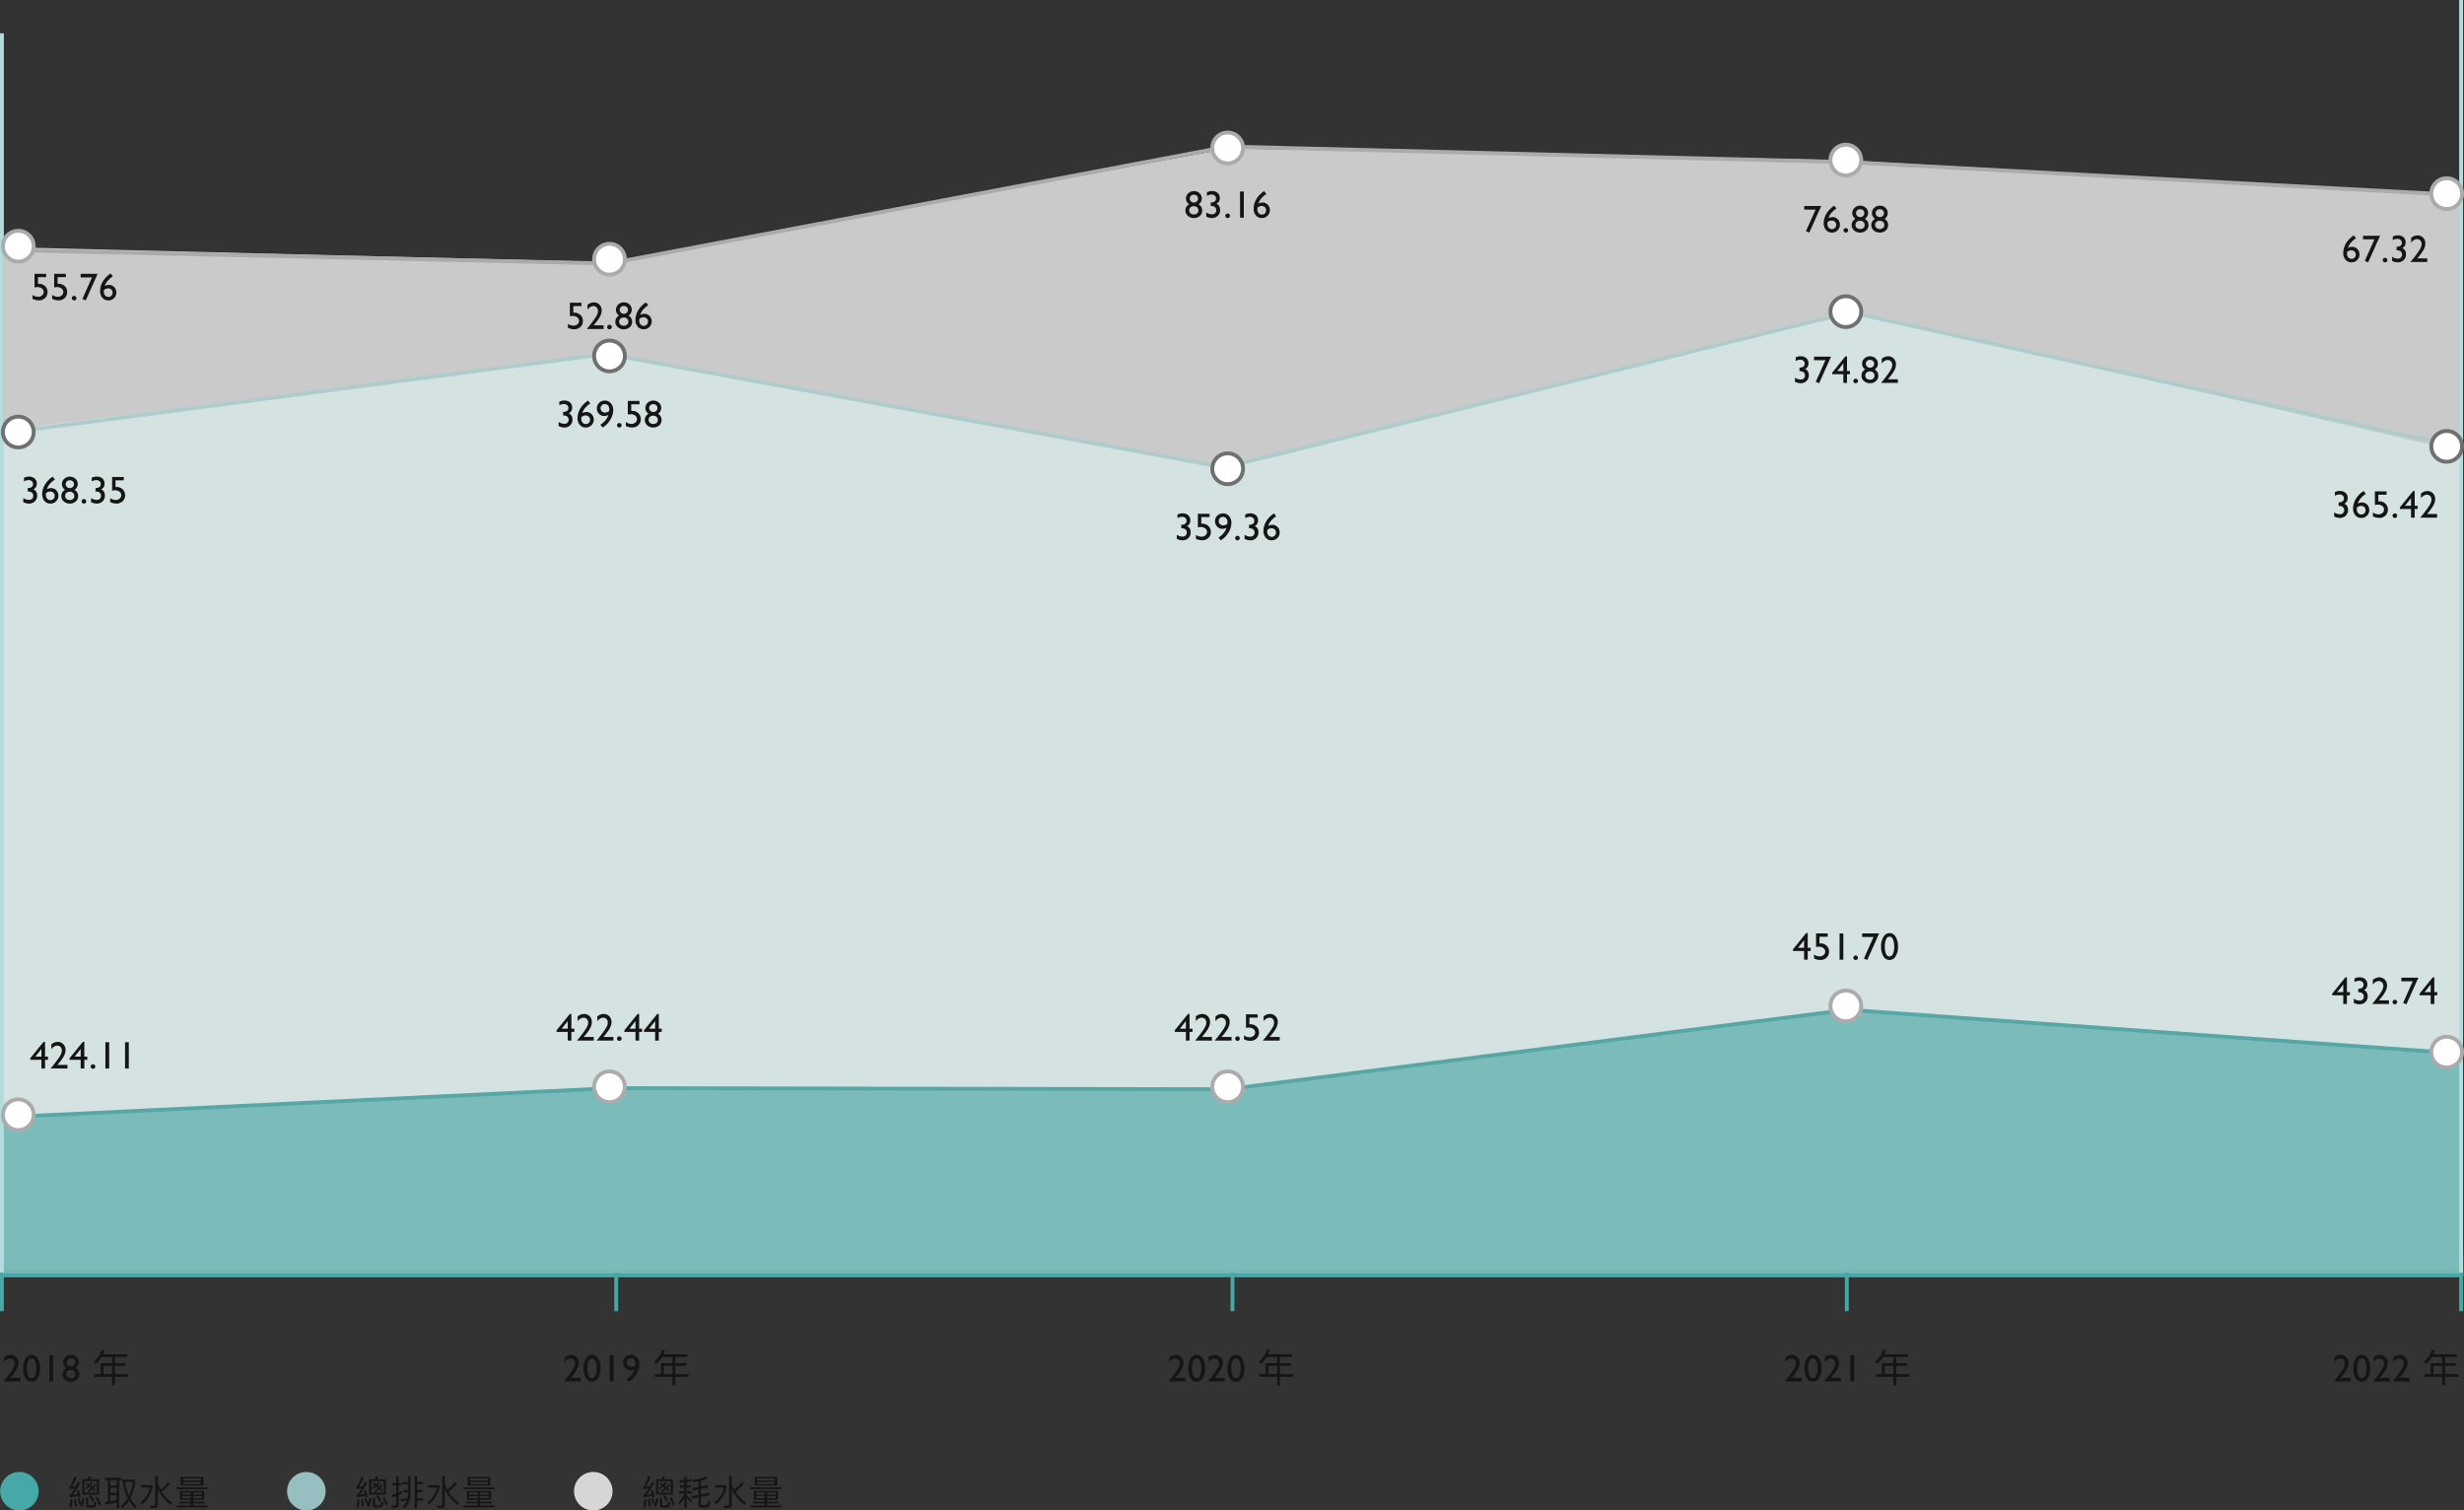 <svg xmlns="http://www.w3.org/2000/svg" width="1279.5" height="784.331" viewBox="0 0 1279.5 784.331">
  <rect x="0" y="0" width="1279.5" height="784.331" fill="#333333" stroke="none"/>
  <g id="Group_49435" data-name="Group 49435" transform="translate(-314.922 -5038.7)">
    <path id="Path_84659" data-name="Path 84659" d="M-8224.789-5592.109l-317.684-18.713-321.579-6.146-321.392,59.02-314.605-7.8v533.083h1275.26Z" transform="translate(9816.971 10732.737)" fill="#f0f0f0" opacity="0.8"/>
    <path id="Path_81441" data-name="Path 81441" d="M-8227.07-5834.923l-315.558-72.794-325.722,81.626-317.994-59.661L-9504-5845.7v435.637h1277.8Z" transform="translate(9819.422 11108.03)" fill="#d4e2e2"/>
    <path id="Path_81444" data-name="Path 81444" d="M-8227.119-5522.681l-318.835-23.083-321.011,41.533h-321.11L-9504-5488.394v81.979H-8225.24Z" transform="translate(9819.422 11108.132)" fill="#65b3b2" opacity="0.8"/>
    <path id="Path_84709" data-name="Path 84709" d="M1.53-2.88A20.113,20.113,0,0,1,.954,1.17l1.1.342a25.117,25.117,0,0,0,.522-4.248Zm2.808-.144-.99.216q.27,1.647.432,3.78L4.878.72C4.734-.63,4.554-1.872,4.338-3.024Zm1.476-4.59-.972.306c.18.54.342,1.08.5,1.656a22.524,22.524,0,0,1-2.7.594A39.221,39.221,0,0,0,6.624-11.43L5.49-11.844c-.4.792-.792,1.548-1.152,2.25-.7.144-1.4.252-2.088.36a28.048,28.048,0,0,0,2.484-5l-1.17-.468a26.687,26.687,0,0,1-2.25,5.148,1.125,1.125,0,0,1-.5.432l.306,1.062c.864-.126,1.746-.27,2.61-.414A18.972,18.972,0,0,1,1.476-5.22a1.954,1.954,0,0,1-.54.324l.324,1.08A29.743,29.743,0,0,0,5.6-4.734l.216.99,1.008-.27A34.551,34.551,0,0,0,5.814-7.614Zm.306,4.14-.936.306a29.331,29.331,0,0,1,.81,2.952l.99-.468A25.529,25.529,0,0,0,6.12-3.474ZM7.6-13.212V-5.22h8.766v-7.992H11.718a6.35,6.35,0,0,0,.576-1.35l-1.278-.18a6.531,6.531,0,0,1-.576,1.53ZM15.21-6.264H8.748v-5.922H15.21Zm.414,2.34-1.062.342A24.183,24.183,0,0,1,16.308.4l1.026-.468A26.812,26.812,0,0,0,15.624-3.924Zm-7.848.432A16.356,16.356,0,0,1,6.5.612l.99.63a19.828,19.828,0,0,0,1.368-4.5Zm5.346,4.986a1.874,1.874,0,0,0,1.224-.342,4.422,4.422,0,0,0,.594-2.34l-1.1-.36A3.91,3.91,0,0,1,13.536.126a.841.841,0,0,1-.63.234H11.3c-.36,0-.54-.18-.54-.5v-3.51H9.594V.09c0,.936.432,1.4,1.332,1.4ZM12.078-5.04l-.882.558A23.523,23.523,0,0,1,13-1.566l.9-.63A21.776,21.776,0,0,0,12.078-5.04Zm-2.07-6.444-.594.684c.414.27.81.558,1.206.846a18.476,18.476,0,0,1-1.6,1.188l.576.72A18.578,18.578,0,0,0,11.34-9.378c.288.216.558.468.846.72A20.083,20.083,0,0,1,10.17-7.074l.576.72a21.129,21.129,0,0,0,2.106-1.692c.4.4.792.81,1.152,1.242l.648-.756c-.36-.4-.738-.774-1.134-1.17.432-.468.846-.954,1.242-1.476l-.648-.576q-.594.756-1.242,1.458c-.252-.234-.54-.468-.846-.7a14.258,14.258,0,0,0,1.1-1.242l-.666-.594c-.36.432-.738.864-1.152,1.278C10.89-10.89,10.458-11.2,10.008-11.484Zm10.026,1.44v1.152h2.25V-7.02H19.53v1.188h2.754v.018a11.541,11.541,0,0,1-3.06,4.5L19.746.018A14.75,14.75,0,0,0,22.284-3.69V1.782h1.188v-5.49c.576.612,1.3,1.422,2.124,2.466l.7-1.026a35.187,35.187,0,0,0-2.826-2.52V-5.832h2.7V-7.02h-2.7V-8.892H25.6v-1.152H23.472v-1.782a18.959,18.959,0,0,0,2.61-.522l-.378-1.1a14.878,14.878,0,0,1-2.232.468v-1.71H22.284v1.854c-.81.072-1.728.144-2.754.2l.342,1.152c.864-.054,1.656-.126,2.412-.2v1.638ZM33.588,1.476a1.88,1.88,0,0,0,1.386-.432,5.142,5.142,0,0,0,.684-2.808l-1.152-.378a5.081,5.081,0,0,1-.378,2.088.915.915,0,0,1-.774.306h-1.98c-.342,0-.5-.2-.5-.576V-4.1l4.572-.882-.2-1.26-4.374.864V-8.208L34.6-8.946l-.2-1.26-3.528.7V-12.42a22.046,22.046,0,0,0,3.492-1.152l-.63-1.062a24.106,24.106,0,0,1-7.488,1.764l.378,1.134c1.008-.09,2.016-.234,2.988-.414v2.9l-3.06.594.2,1.26,2.862-.558V-5.13l-3.618.7.2,1.242,3.42-.666v3.8c0,1.008.45,1.53,1.368,1.53ZM38.3-10.134v1.26h4.572a13.933,13.933,0,0,1-5.094,7.758L38.61-.054a15.06,15.06,0,0,0,5.544-9.054v-1.026Zm13.932-1.728a25.433,25.433,0,0,1-3.96,4.14,20.17,20.17,0,0,1-1.386-3.24v-3.816H45.558V-.288c0,.54-.252.828-.72.828C44.154.54,43.416.5,42.66.45l.27,1.278h2.358c1.062,0,1.6-.576,1.6-1.692v-8.19A20.867,20.867,0,0,0,53.6.162l.792-1.17A18.3,18.3,0,0,1,48.87-6.7a27.439,27.439,0,0,0,4.41-4.392Zm6.138,4.7v4.59h5.58v1.008h-6.03V-.7h6.03V.36h-7.38V1.368H72.666V.36H65.25V-.7h6.1v-.864h-6.1V-2.574H70.9v-4.59ZM69.66-3.384H65.25v-1.1h4.41Zm-5.706,0H59.616v-1.1h4.338ZM59.616-5.238V-6.354h4.338v1.116ZM65.25-6.354h4.41v1.116H65.25Zm-6.48-8.064v4.446H70.524v-4.446Zm10.494,3.672H60.03v-1.062h9.234ZM60.03-12.582v-1.044h9.234v1.044ZM56.556-9.036v.972H72.684v-.972Z" transform="translate(648 5820.03)" fill="#151515"/>
    <path id="Path_84710" data-name="Path 84710" d="M10,0A10,10,0,1,1,0,10,10,10,0,0,1,10,0Z" transform="translate(613 5803.031)" fill="#d6d6d6"/>
    <path id="Path_84711" data-name="Path 84711" d="M1.53-2.88A20.113,20.113,0,0,1,.954,1.17l1.1.342a25.117,25.117,0,0,0,.522-4.248Zm2.808-.144-.99.216q.27,1.647.432,3.78L4.878.72C4.734-.63,4.554-1.872,4.338-3.024Zm1.476-4.59-.972.306c.18.54.342,1.08.5,1.656a22.524,22.524,0,0,1-2.7.594A39.221,39.221,0,0,0,6.624-11.43L5.49-11.844c-.4.792-.792,1.548-1.152,2.25-.7.144-1.4.252-2.088.36a28.048,28.048,0,0,0,2.484-5l-1.17-.468a26.687,26.687,0,0,1-2.25,5.148,1.125,1.125,0,0,1-.5.432l.306,1.062c.864-.126,1.746-.27,2.61-.414A18.972,18.972,0,0,1,1.476-5.22a1.954,1.954,0,0,1-.54.324l.324,1.08A29.743,29.743,0,0,0,5.6-4.734l.216.99,1.008-.27A34.551,34.551,0,0,0,5.814-7.614Zm.306,4.14-.936.306a29.331,29.331,0,0,1,.81,2.952l.99-.468A25.529,25.529,0,0,0,6.12-3.474ZM7.6-13.212V-5.22h8.766v-7.992H11.718a6.35,6.35,0,0,0,.576-1.35l-1.278-.18a6.531,6.531,0,0,1-.576,1.53ZM15.21-6.264H8.748v-5.922H15.21Zm.414,2.34-1.062.342A24.183,24.183,0,0,1,16.308.4l1.026-.468A26.812,26.812,0,0,0,15.624-3.924Zm-7.848.432A16.356,16.356,0,0,1,6.5.612l.99.63a19.828,19.828,0,0,0,1.368-4.5Zm5.346,4.986a1.874,1.874,0,0,0,1.224-.342,4.422,4.422,0,0,0,.594-2.34l-1.1-.36A3.91,3.91,0,0,1,13.536.126a.841.841,0,0,1-.63.234H11.3c-.36,0-.54-.18-.54-.5v-3.51H9.594V.09c0,.936.432,1.4,1.332,1.4ZM12.078-5.04l-.882.558A23.523,23.523,0,0,1,13-1.566l.9-.63A21.776,21.776,0,0,0,12.078-5.04Zm-2.07-6.444-.594.684c.414.27.81.558,1.206.846a18.476,18.476,0,0,1-1.6,1.188l.576.72A18.578,18.578,0,0,0,11.34-9.378c.288.216.558.468.846.72A20.083,20.083,0,0,1,10.17-7.074l.576.72a21.129,21.129,0,0,0,2.106-1.692c.4.4.792.81,1.152,1.242l.648-.756c-.36-.4-.738-.774-1.134-1.17.432-.468.846-.954,1.242-1.476l-.648-.576q-.594.756-1.242,1.458c-.252-.234-.54-.468-.846-.7a14.258,14.258,0,0,0,1.1-1.242l-.666-.594c-.36.432-.738.864-1.152,1.278C10.89-10.89,10.458-11.2,10.008-11.484ZM21.366,1.638c1.026,0,1.548-.486,1.548-1.458V-5.04c.576-.252,1.152-.54,1.71-.828V-7.2c-.576.306-1.134.594-1.71.864v-3.672h1.6V-11.25h-1.6v-3.4h-1.26v3.4H19.71v1.242h1.944v4.176c-.738.252-1.494.486-2.25.666l.306,1.314c.648-.216,1.3-.432,1.944-.666V-.144c0,.4-.252.594-.738.594s-.99-.036-1.53-.072l.288,1.26Zm9.918-16.326V1.8h1.242V-2.16h3.258V-3.348H32.526V-6.462H35.19V-7.65H32.526v-2.988h3.132v-1.17H32.526v-2.88Zm-6.372,2.88v1.17h2.952V-7.65H25.272v1.188h2.592v.648a13.133,13.133,0,0,1-.234,2.3,17.59,17.59,0,0,1-3.618.594l.18,1.206a29.9,29.9,0,0,0,3.1-.594A6.71,6.71,0,0,1,24.894.954l1.008.882c2.088-1.62,3.15-4.158,3.186-7.65v-8.874H27.864v2.88ZM38.3-10.134v1.26h4.572a13.933,13.933,0,0,1-5.094,7.758L38.61-.054a15.06,15.06,0,0,0,5.544-9.054v-1.026Zm13.932-1.728a25.433,25.433,0,0,1-3.96,4.14,20.17,20.17,0,0,1-1.386-3.24v-3.816H45.558V-.288c0,.54-.252.828-.72.828C44.154.54,43.416.5,42.66.45l.27,1.278h2.358c1.062,0,1.6-.576,1.6-1.692v-8.19A20.867,20.867,0,0,0,53.6.162l.792-1.17A18.3,18.3,0,0,1,48.87-6.7a27.439,27.439,0,0,0,4.41-4.392Zm6.138,4.7v4.59h5.58v1.008h-6.03V-.7h6.03V.36h-7.38V1.368H72.666V.36H65.25V-.7h6.1v-.864h-6.1V-2.574H70.9v-4.59ZM69.66-3.384H65.25v-1.1h4.41Zm-5.706,0H59.616v-1.1h4.338ZM59.616-5.238V-6.354h4.338v1.116ZM65.25-6.354h4.41v1.116H65.25Zm-6.48-8.064v4.446H70.524v-4.446Zm10.494,3.672H60.03v-1.062h9.234ZM60.03-12.582v-1.044h9.234v1.044ZM56.556-9.036v.972H72.684v-.972Z" transform="translate(499 5820.03)" fill="#151515"/>
    <path id="Path_84712" data-name="Path 84712" d="M10,0A10,10,0,1,1,0,10,10,10,0,0,1,10,0Z" transform="translate(464 5803.031)" fill="#97bfbf"/>
    <path id="Path_84713" data-name="Path 84713" d="M1.53-2.88A20.113,20.113,0,0,1,.954,1.17l1.1.342a25.117,25.117,0,0,0,.522-4.248Zm2.808-.144-.99.216q.27,1.647.432,3.78L4.878.72C4.734-.63,4.554-1.872,4.338-3.024Zm1.476-4.59-.972.306c.18.54.342,1.08.5,1.656a22.524,22.524,0,0,1-2.7.594A39.221,39.221,0,0,0,6.624-11.43L5.49-11.844c-.4.792-.792,1.548-1.152,2.25-.7.144-1.4.252-2.088.36a28.048,28.048,0,0,0,2.484-5l-1.17-.468a26.687,26.687,0,0,1-2.25,5.148,1.125,1.125,0,0,1-.5.432l.306,1.062c.864-.126,1.746-.27,2.61-.414A18.972,18.972,0,0,1,1.476-5.22a1.954,1.954,0,0,1-.54.324l.324,1.08A29.743,29.743,0,0,0,5.6-4.734l.216.99,1.008-.27A34.551,34.551,0,0,0,5.814-7.614Zm.306,4.14-.936.306a29.331,29.331,0,0,1,.81,2.952l.99-.468A25.529,25.529,0,0,0,6.12-3.474ZM7.6-13.212V-5.22h8.766v-7.992H11.718a6.35,6.35,0,0,0,.576-1.35l-1.278-.18a6.531,6.531,0,0,1-.576,1.53ZM15.21-6.264H8.748v-5.922H15.21Zm.414,2.34-1.062.342A24.183,24.183,0,0,1,16.308.4l1.026-.468A26.812,26.812,0,0,0,15.624-3.924Zm-7.848.432A16.356,16.356,0,0,1,6.5.612l.99.63a19.828,19.828,0,0,0,1.368-4.5Zm5.346,4.986a1.874,1.874,0,0,0,1.224-.342,4.422,4.422,0,0,0,.594-2.34l-1.1-.36A3.91,3.91,0,0,1,13.536.126a.841.841,0,0,1-.63.234H11.3c-.36,0-.54-.18-.54-.5v-3.51H9.594V.09c0,.936.432,1.4,1.332,1.4ZM12.078-5.04l-.882.558A23.523,23.523,0,0,1,13-1.566l.9-.63A21.776,21.776,0,0,0,12.078-5.04Zm-2.07-6.444-.594.684c.414.27.81.558,1.206.846a18.476,18.476,0,0,1-1.6,1.188l.576.72A18.578,18.578,0,0,0,11.34-9.378c.288.216.558.468.846.72A20.083,20.083,0,0,1,10.17-7.074l.576.72a21.129,21.129,0,0,0,2.106-1.692c.4.4.792.81,1.152,1.242l.648-.756c-.36-.4-.738-.774-1.134-1.17.432-.468.846-.954,1.242-1.476l-.648-.576q-.594.756-1.242,1.458c-.252-.234-.54-.468-.846-.7a14.258,14.258,0,0,0,1.1-1.242l-.666-.594c-.36.432-.738.864-1.152,1.278C10.89-10.89,10.458-11.2,10.008-11.484ZM19.566-14v1.224h1.422V-1.62c-.5.072-1.044.126-1.584.2L19.71-.144c2.052-.27,4-.612,5.814-1.008V1.8h1.26V-12.78h1.35V-14ZM22.248-1.8V-4.932h3.276v2.484C24.462-2.2,23.364-1.98,22.248-1.8Zm0-4.3V-8.82h3.276V-6.1Zm0-3.906V-12.78h3.276v2.772Zm11.628-1.764A22.9,22.9,0,0,1,31.914-4.7a19.558,19.558,0,0,1-1.872-7.074ZM31.23-3.42A14.639,14.639,0,0,1,27.594.738l.882,1.008A15.372,15.372,0,0,0,31.95-2.142a21.77,21.77,0,0,0,3.024,3.888l.864-.99a19.1,19.1,0,0,1-3.2-4.068,24.408,24.408,0,0,0,2.448-8.532v-1.188h-6.93v1.26h.7A21.755,21.755,0,0,0,31.23-3.42ZM38.3-10.134v1.26h4.572a13.933,13.933,0,0,1-5.094,7.758L38.61-.054a15.06,15.06,0,0,0,5.544-9.054v-1.026Zm13.932-1.728a25.433,25.433,0,0,1-3.96,4.14,20.17,20.17,0,0,1-1.386-3.24v-3.816H45.558V-.288c0,.54-.252.828-.72.828C44.154.54,43.416.5,42.66.45l.27,1.278h2.358c1.062,0,1.6-.576,1.6-1.692v-8.19A20.867,20.867,0,0,0,53.6.162l.792-1.17A18.3,18.3,0,0,1,48.87-6.7a27.439,27.439,0,0,0,4.41-4.392Zm6.138,4.7v4.59h5.58v1.008h-6.03V-.7h6.03V.36h-7.38V1.368H72.666V.36H65.25V-.7h6.1v-.864h-6.1V-2.574H70.9v-4.59ZM69.66-3.384H65.25v-1.1h4.41Zm-5.706,0H59.616v-1.1h4.338ZM59.616-5.238V-6.354h4.338v1.116ZM65.25-6.354h4.41v1.116H65.25Zm-6.48-8.064v4.446H70.524v-4.446Zm10.494,3.672H60.03v-1.062h9.234ZM60.03-12.582v-1.044h9.234v1.044ZM56.556-9.036v.972H72.684v-.972Z" transform="translate(350 5820.03)" fill="#151515"/>
    <path id="Path_84714" data-name="Path 84714" d="M10,0A10,10,0,1,1,0,10,10,10,0,0,1,10,0Z" transform="translate(315 5803.031)" fill="#46a8a7"/>
    <path id="Path_84715" data-name="Path 84715" d="M-29.157-1.885h5.2V0h-8.633V-.137l.82-.967q1.924-2.383,3.062-4.043a15.321,15.321,0,0,0,1.484-2.51,4.422,4.422,0,0,0,.347-1.68,2.6,2.6,0,0,0-.654-1.851,2.27,2.27,0,0,0-1.738-.7,3.082,3.082,0,0,0-1.616.483,4.951,4.951,0,0,0-1.431,1.362v-2.48a5.148,5.148,0,0,1,3.281-1.3A3.928,3.928,0,0,1-26.1-12.627,4.167,4.167,0,0,1-24.938-9.6a5.952,5.952,0,0,1-.288,1.753A10.054,10.054,0,0,1-26.247-5.7a29.017,29.017,0,0,1-2.49,3.315ZM-18-13.818a3.593,3.593,0,0,1,3.1,1.968,9.3,9.3,0,0,1,1.226,5A9.337,9.337,0,0,1-14.9-1.807,3.653,3.653,0,0,1-18.078.137a3.63,3.63,0,0,1-3.184-1.9,9.362,9.362,0,0,1-1.2-5.049,9.276,9.276,0,0,1,1.24-5.054A3.706,3.706,0,0,1-18-13.818Zm.02,1.855h-.1a2,2,0,0,0-1.782,1.382,8.819,8.819,0,0,0-.659,3.745,9.135,9.135,0,0,0,.645,3.8A1.979,1.979,0,0,0-18.1-1.66a2,2,0,0,0,1.787-1.377,8.842,8.842,0,0,0,.654-3.74,9.391,9.391,0,0,0-.63-3.779Q-16.916-11.963-17.981-11.963Zm9.145-1.68h1.953V0H-8.835ZM-1.721-9.98A3.577,3.577,0,0,1-.52-12.7a4.154,4.154,0,0,1,2.939-1.118A4.051,4.051,0,0,1,5.305-12.71,3.6,3.6,0,0,1,6.482-9.98a3.565,3.565,0,0,1-1.7,3.018A3.508,3.508,0,0,1,6.677-3.74,3.589,3.589,0,0,1,5.447-.947,4.477,4.477,0,0,1,2.341.156,4.5,4.5,0,0,1-.774-.972,3.594,3.594,0,0,1-2.034-3.76,3.523,3.523,0,0,1-.1-6.963a4.817,4.817,0,0,1-1.245-1.4A3.357,3.357,0,0,1-1.721-9.98Zm6.26.059a1.927,1.927,0,0,0-.61-1.465,2.165,2.165,0,0,0-1.548-.576A2.182,2.182,0,0,0,.828-11.4,1.9,1.9,0,0,0,.222-9.941a1.933,1.933,0,0,0,.64,1.455A2.158,2.158,0,0,0,2.4-7.881a2.1,2.1,0,0,0,1.514-.6A1.927,1.927,0,0,0,4.538-9.922ZM4.7-3.662v-.2a1.945,1.945,0,0,0-.669-1.528A2.522,2.522,0,0,0,2.3-5.977a2.444,2.444,0,0,0-1.7.6A1.984,1.984,0,0,0-.061-3.838,1.964,1.964,0,0,0,.613-2.295a2.541,2.541,0,0,0,1.748.6,2.55,2.55,0,0,0,1.685-.547A1.754,1.754,0,0,0,4.7-3.662ZM18.318-12.7H23.7v3.2h-5.94v5.7h-3.3v1.4H23.7V2.06h1.46V-2.4h6.92V-3.8h-6.92V-8.12h5.58V-9.5h-5.58v-3.2h6.28v-1.4H19.018a20.642,20.642,0,0,0,.76-2.14l-1.5-.28a11.089,11.089,0,0,1-4.08,6.18l.96,1.2A12.023,12.023,0,0,0,18.318-12.7Zm.88,8.9V-8.12h4.5V-3.8Z" transform="translate(349.422 5756.03)" fill="#151515"/>
    <path id="Path_84716" data-name="Path 84716" d="M-29.157-1.885h5.2V0h-8.633V-.137l.82-.967q1.924-2.383,3.062-4.043a15.321,15.321,0,0,0,1.484-2.51,4.422,4.422,0,0,0,.347-1.68,2.6,2.6,0,0,0-.654-1.851,2.27,2.27,0,0,0-1.738-.7,3.082,3.082,0,0,0-1.616.483,4.951,4.951,0,0,0-1.431,1.362v-2.48a5.148,5.148,0,0,1,3.281-1.3A3.928,3.928,0,0,1-26.1-12.627,4.167,4.167,0,0,1-24.938-9.6a5.952,5.952,0,0,1-.288,1.753A10.054,10.054,0,0,1-26.247-5.7a29.017,29.017,0,0,1-2.49,3.315ZM-18-13.818a3.593,3.593,0,0,1,3.1,1.968,9.3,9.3,0,0,1,1.226,5A9.337,9.337,0,0,1-14.9-1.807,3.653,3.653,0,0,1-18.078.137a3.63,3.63,0,0,1-3.184-1.9,9.362,9.362,0,0,1-1.2-5.049,9.276,9.276,0,0,1,1.24-5.054A3.706,3.706,0,0,1-18-13.818Zm.02,1.855h-.1a2,2,0,0,0-1.782,1.382,8.819,8.819,0,0,0-.659,3.745,9.135,9.135,0,0,0,.645,3.8A1.979,1.979,0,0,0-18.1-1.66a2,2,0,0,0,1.787-1.377,8.842,8.842,0,0,0,.654-3.74,9.391,9.391,0,0,0-.63-3.779Q-16.916-11.963-17.981-11.963Zm9.145-1.68h1.953V0H-8.835Zm9.9,13.8L-.139-1.26A11.209,11.209,0,0,0,2.507-3.579a7.339,7.339,0,0,0,1.514-2.8A4.043,4.043,0,0,1,1.843-5.8,3.589,3.589,0,0,1-.837-6.963,3.885,3.885,0,0,1-1.956-9.756,3.9,3.9,0,0,1-.764-12.637a3.976,3.976,0,0,1,2.91-1.182,4.025,4.025,0,0,1,3.164,1.4A5.221,5.221,0,0,1,6.54-8.838,9.6,9.6,0,0,1,5-3.823,11.6,11.6,0,0,1,1.062.156ZM4.4-8.32a9.013,9.013,0,0,0,.117-1.016A2.826,2.826,0,0,0,3.86-11.27a2.151,2.151,0,0,0-1.694-.752,2.091,2.091,0,0,0-1.567.64,2.215,2.215,0,0,0-.62,1.606A2.05,2.05,0,0,0,.652-8.242,2.25,2.25,0,0,0,2.263-7.6,3.72,3.72,0,0,0,4.4-8.32ZM18.318-12.7H23.7v3.2h-5.94v5.7h-3.3v1.4H23.7V2.06h1.46V-2.4h6.92V-3.8h-6.92V-8.12h5.58V-9.5h-5.58v-3.2h6.28v-1.4H19.018a20.642,20.642,0,0,0,.76-2.14l-1.5-.28a11.089,11.089,0,0,1-4.08,6.18l.96,1.2A12.023,12.023,0,0,0,18.318-12.7Zm.88,8.9V-8.12h4.5V-3.8Z" transform="translate(640.422 5756.03)" fill="#151515"/>
    <path id="Path_84717" data-name="Path 84717" d="M-29.157-1.885h5.2V0h-8.633V-.137l.82-.967q1.924-2.383,3.062-4.043a15.321,15.321,0,0,0,1.484-2.51,4.422,4.422,0,0,0,.347-1.68,2.6,2.6,0,0,0-.654-1.851,2.27,2.27,0,0,0-1.738-.7,3.082,3.082,0,0,0-1.616.483,4.951,4.951,0,0,0-1.431,1.362v-2.48a5.148,5.148,0,0,1,3.281-1.3A3.928,3.928,0,0,1-26.1-12.627,4.167,4.167,0,0,1-24.938-9.6a5.952,5.952,0,0,1-.288,1.753A10.054,10.054,0,0,1-26.247-5.7a29.017,29.017,0,0,1-2.49,3.315ZM-18-13.818a3.593,3.593,0,0,1,3.1,1.968,9.3,9.3,0,0,1,1.226,5A9.337,9.337,0,0,1-14.9-1.807,3.653,3.653,0,0,1-18.078.137a3.63,3.63,0,0,1-3.184-1.9,9.362,9.362,0,0,1-1.2-5.049,9.276,9.276,0,0,1,1.24-5.054A3.706,3.706,0,0,1-18-13.818Zm.02,1.855h-.1a2,2,0,0,0-1.782,1.382,8.819,8.819,0,0,0-.659,3.745,9.135,9.135,0,0,0,.645,3.8A1.979,1.979,0,0,0-18.1-1.66a2,2,0,0,0,1.787-1.377,8.842,8.842,0,0,0,.654-3.74,9.391,9.391,0,0,0-.63-3.779Q-16.916-11.963-17.981-11.963ZM-8.757-1.885h5.2V0h-8.633V-.137l.82-.967q1.924-2.383,3.062-4.043a15.321,15.321,0,0,0,1.484-2.51,4.422,4.422,0,0,0,.347-1.68,2.6,2.6,0,0,0-.654-1.851,2.27,2.27,0,0,0-1.738-.7,3.082,3.082,0,0,0-1.616.483,4.951,4.951,0,0,0-1.431,1.362v-2.48a5.148,5.148,0,0,1,3.281-1.3A3.928,3.928,0,0,1-5.7-12.627,4.167,4.167,0,0,1-4.538-9.6a5.952,5.952,0,0,1-.288,1.753A10.054,10.054,0,0,1-5.847-5.7a29.017,29.017,0,0,1-2.49,3.315ZM2.4-13.818a3.593,3.593,0,0,1,3.1,1.968,9.3,9.3,0,0,1,1.226,5A9.337,9.337,0,0,1,5.5-1.807,3.653,3.653,0,0,1,2.322.137a3.63,3.63,0,0,1-3.184-1.9,9.362,9.362,0,0,1-1.2-5.049A9.276,9.276,0,0,1-.823-11.87,3.706,3.706,0,0,1,2.4-13.818Zm.02,1.855h-.1A2,2,0,0,0,.539-10.581,8.819,8.819,0,0,0-.12-6.836a9.135,9.135,0,0,0,.645,3.8A1.979,1.979,0,0,0,2.3-1.66,2,2,0,0,0,4.089-3.037a8.842,8.842,0,0,0,.654-3.74,9.391,9.391,0,0,0-.63-3.779Q3.484-11.963,2.419-11.963Zm15.9-.737H23.7v3.2h-5.94v5.7h-3.3v1.4H23.7V2.06h1.46V-2.4h6.92V-3.8h-6.92V-8.12h5.58V-9.5h-5.58v-3.2h6.28v-1.4H19.018a20.642,20.642,0,0,0,.76-2.14l-1.5-.28a11.089,11.089,0,0,1-4.08,6.18l.96,1.2A12.023,12.023,0,0,0,18.318-12.7Zm.88,8.9V-8.12h4.5V-3.8Z" transform="translate(954.422 5756.03)" fill="#151515"/>
    <path id="Path_84718" data-name="Path 84718" d="M-29.157-1.885h5.2V0h-8.633V-.137l.82-.967q1.924-2.383,3.062-4.043a15.321,15.321,0,0,0,1.484-2.51,4.422,4.422,0,0,0,.347-1.68,2.6,2.6,0,0,0-.654-1.851,2.27,2.27,0,0,0-1.738-.7,3.082,3.082,0,0,0-1.616.483,4.951,4.951,0,0,0-1.431,1.362v-2.48a5.148,5.148,0,0,1,3.281-1.3A3.928,3.928,0,0,1-26.1-12.627,4.167,4.167,0,0,1-24.938-9.6a5.952,5.952,0,0,1-.288,1.753A10.054,10.054,0,0,1-26.247-5.7a29.017,29.017,0,0,1-2.49,3.315ZM-18-13.818a3.593,3.593,0,0,1,3.1,1.968,9.3,9.3,0,0,1,1.226,5A9.337,9.337,0,0,1-14.9-1.807,3.653,3.653,0,0,1-18.078.137a3.63,3.63,0,0,1-3.184-1.9,9.362,9.362,0,0,1-1.2-5.049,9.276,9.276,0,0,1,1.24-5.054A3.706,3.706,0,0,1-18-13.818Zm.02,1.855h-.1a2,2,0,0,0-1.782,1.382,8.819,8.819,0,0,0-.659,3.745,9.135,9.135,0,0,0,.645,3.8A1.979,1.979,0,0,0-18.1-1.66a2,2,0,0,0,1.787-1.377,8.842,8.842,0,0,0,.654-3.74,9.391,9.391,0,0,0-.63-3.779Q-16.916-11.963-17.981-11.963ZM-8.757-1.885h5.2V0h-8.633V-.137l.82-.967q1.924-2.383,3.062-4.043a15.321,15.321,0,0,0,1.484-2.51,4.422,4.422,0,0,0,.347-1.68,2.6,2.6,0,0,0-.654-1.851,2.27,2.27,0,0,0-1.738-.7,3.082,3.082,0,0,0-1.616.483,4.951,4.951,0,0,0-1.431,1.362v-2.48a5.148,5.148,0,0,1,3.281-1.3A3.928,3.928,0,0,1-5.7-12.627,4.167,4.167,0,0,1-4.538-9.6a5.952,5.952,0,0,1-.288,1.753A10.054,10.054,0,0,1-5.847-5.7a29.017,29.017,0,0,1-2.49,3.315ZM1.365-13.643H3.318V0H1.365Zm16.954.943H23.7v3.2h-5.94v5.7h-3.3v1.4H23.7V2.06h1.46V-2.4h6.92V-3.8h-6.92V-8.12h5.58V-9.5h-5.58v-3.2h6.28v-1.4H19.018a20.642,20.642,0,0,0,.76-2.14l-1.5-.28a11.089,11.089,0,0,1-4.08,6.18l.96,1.2A12.023,12.023,0,0,0,18.318-12.7Zm.88,8.9V-8.12h4.5V-3.8Z" transform="translate(1274.422 5756.03)" fill="#151515"/>
    <path id="Path_84719" data-name="Path 84719" d="M-29.157-1.885h5.2V0h-8.633V-.137l.82-.967q1.924-2.383,3.062-4.043a15.321,15.321,0,0,0,1.484-2.51,4.422,4.422,0,0,0,.347-1.68,2.6,2.6,0,0,0-.654-1.851,2.27,2.27,0,0,0-1.738-.7,3.082,3.082,0,0,0-1.616.483,4.951,4.951,0,0,0-1.431,1.362v-2.48a5.148,5.148,0,0,1,3.281-1.3A3.928,3.928,0,0,1-26.1-12.627,4.167,4.167,0,0,1-24.938-9.6a5.952,5.952,0,0,1-.288,1.753A10.054,10.054,0,0,1-26.247-5.7a29.017,29.017,0,0,1-2.49,3.315ZM-18-13.818a3.593,3.593,0,0,1,3.1,1.968,9.3,9.3,0,0,1,1.226,5A9.337,9.337,0,0,1-14.9-1.807,3.653,3.653,0,0,1-18.078.137a3.63,3.63,0,0,1-3.184-1.9,9.362,9.362,0,0,1-1.2-5.049,9.276,9.276,0,0,1,1.24-5.054A3.706,3.706,0,0,1-18-13.818Zm.02,1.855h-.1a2,2,0,0,0-1.782,1.382,8.819,8.819,0,0,0-.659,3.745,9.135,9.135,0,0,0,.645,3.8A1.979,1.979,0,0,0-18.1-1.66a2,2,0,0,0,1.787-1.377,8.842,8.842,0,0,0,.654-3.74,9.391,9.391,0,0,0-.63-3.779Q-16.916-11.963-17.981-11.963ZM-8.757-1.885h5.2V0h-8.633V-.137l.82-.967q1.924-2.383,3.062-4.043a15.321,15.321,0,0,0,1.484-2.51,4.422,4.422,0,0,0,.347-1.68,2.6,2.6,0,0,0-.654-1.851,2.27,2.27,0,0,0-1.738-.7,3.082,3.082,0,0,0-1.616.483,4.951,4.951,0,0,0-1.431,1.362v-2.48a5.148,5.148,0,0,1,3.281-1.3A3.928,3.928,0,0,1-5.7-12.627,4.167,4.167,0,0,1-4.538-9.6a5.952,5.952,0,0,1-.288,1.753A10.054,10.054,0,0,1-5.847-5.7a29.017,29.017,0,0,1-2.49,3.315Zm10.2,0h5.2V0H-1.995V-.137l.82-.967Q.749-3.486,1.887-5.146a15.321,15.321,0,0,0,1.484-2.51,4.422,4.422,0,0,0,.347-1.68,2.6,2.6,0,0,0-.654-1.851,2.27,2.27,0,0,0-1.738-.7A3.082,3.082,0,0,0-.291-11.4a4.951,4.951,0,0,0-1.431,1.362v-2.48a5.148,5.148,0,0,1,3.281-1.3A3.928,3.928,0,0,1,4.5-12.627,4.167,4.167,0,0,1,5.662-9.6a5.952,5.952,0,0,1-.288,1.753A10.054,10.054,0,0,1,4.353-5.7a29.017,29.017,0,0,1-2.49,3.315ZM18.318-12.7H23.7v3.2h-5.94v5.7h-3.3v1.4H23.7V2.06h1.46V-2.4h6.92V-3.8h-6.92V-8.12h5.58V-9.5h-5.58v-3.2h6.28v-1.4H19.018a20.642,20.642,0,0,0,.76-2.14l-1.5-.28a11.089,11.089,0,0,1-4.08,6.18l.96,1.2A12.023,12.023,0,0,0,18.318-12.7Zm.88,8.9V-8.12h4.5V-3.8Z" transform="translate(1559.422 5756.03)" fill="#151515"/>
    <path id="Path_84720" data-name="Path 84720" d="M0,0V20" transform="translate(634.922 5699.53)" fill="none" stroke="#46a8a7" stroke-width="2"/>
    <path id="Path_84721" data-name="Path 84721" d="M0,0V20" transform="translate(954.922 5699.53)" fill="none" stroke="#46a8a7" stroke-width="2"/>
    <path id="Path_84722" data-name="Path 84722" d="M0,0V20" transform="translate(1273.922 5699.53)" fill="none" stroke="#46a8a7" stroke-width="2"/>
    <path id="Path_81442" data-name="Path 81442" d="M-9493.6-5476.633l305.447,6.845,321.165-60.755,321.927,8.091,317.988,17.132" transform="translate(9819.422 10645.33)" fill="none" stroke="#acabac" stroke-width="2"/>
    <path id="Path_81443" data-name="Path 81443" d="M-9498.985-5617.924l309.5-40.663,320.9,58.918,324.845-80.545,316.67,70.157" transform="translate(9819.422 10881.03)" fill="none" stroke="#aecccc" stroke-width="2"/>
    <path id="Path_81445" data-name="Path 81445" d="M-9505.069-5675.04l317.852-15.178,319.053.563,321.978-41.252,318.048,22.735" transform="translate(9820.492 11293.944)" fill="none" stroke="#56a7a6" stroke-width="2"/>
    <g id="Path_84723" data-name="Path 84723" transform="translate(622.422 5594.025)" fill="#fff">
      <path d="M 9 17 C 4.589 17 1 13.411 1 9 C 1 4.589 4.589 1 9 1 C 13.411 1 17 4.589 17 9 C 17 13.411 13.411 17 9 17 Z" stroke="none"/>
      <path d="M 9 2 C 5.14 2 2 5.14 2 9 C 2 12.86 5.14 16 9 16 C 12.86 16 16 12.86 16 9 C 16 5.14 12.86 2 9 2 M 9 0 C 13.971 0 18 4.029 18 9 C 18 13.971 13.971 18 9 18 C 4.029 18 0 13.971 0 9 C 0 4.029 4.029 0 9 0 Z" stroke="none" fill="#acabac"/>
    </g>
    <g id="Path_84724" data-name="Path 84724" transform="translate(943.422 5594.025)" fill="#fff">
      <path d="M 9 17 C 4.589 17 1 13.411 1 9 C 1 4.589 4.589 1 9 1 C 13.411 1 17 4.589 17 9 C 17 13.411 13.411 17 9 17 Z" stroke="none"/>
      <path d="M 9 2 C 5.14 2 2 5.14 2 9 C 2 12.86 5.14 16 9 16 C 12.86 16 16 12.86 16 9 C 16 5.14 12.86 2 9 2 M 9 0 C 13.971 0 18 4.029 18 9 C 18 13.971 13.971 18 9 18 C 4.029 18 0 13.971 0 9 C 0 4.029 4.029 0 9 0 Z" stroke="none" fill="#acabac"/>
    </g>
    <g id="Path_84725" data-name="Path 84725" transform="translate(1264.422 5552.025)" fill="#fff">
      <path d="M 9 17 C 4.589 17 1 13.411 1 9 C 1 4.589 4.589 1 9 1 C 13.411 1 17 4.589 17 9 C 17 13.411 13.411 17 9 17 Z" stroke="none"/>
      <path d="M 9 2 C 5.14 2 2 5.14 2 9 C 2 12.86 5.14 16 9 16 C 12.86 16 16 12.86 16 9 C 16 5.14 12.86 2 9 2 M 9 0 C 13.971 0 18 4.029 18 9 C 18 13.971 13.971 18 9 18 C 4.029 18 0 13.971 0 9 C 0 4.029 4.029 0 9 0 Z" stroke="none" fill="#acabac"/>
    </g>
    <g id="Path_84726" data-name="Path 84726" transform="translate(622.422 5214.528)" fill="#fff">
      <path d="M 9 17 C 4.589 17 1 13.411 1 9 C 1 4.589 4.589 1 9 1 C 13.411 1 17 4.589 17 9 C 17 13.411 13.411 17 9 17 Z" stroke="none"/>
      <path d="M 9 2 C 5.14 2 2 5.14 2 9 C 2 12.86 5.14 16 9 16 C 12.86 16 16 12.86 16 9 C 16 5.14 12.86 2 9 2 M 9 0 C 13.971 0 18 4.029 18 9 C 18 13.971 13.971 18 9 18 C 4.029 18 0 13.971 0 9 C 0 4.029 4.029 0 9 0 Z" stroke="none" fill="#707070"/>
    </g>
    <g id="Path_84727" data-name="Path 84727" transform="translate(943.422 5106.537)" fill="#fff">
      <path d="M 9 17 C 4.589 17 1 13.411 1 9 C 1 4.589 4.589 1 9 1 C 13.411 1 17 4.589 17 9 C 17 13.411 13.411 17 9 17 Z" stroke="none"/>
      <path d="M 9 2 C 5.14 2 2 5.14 2 9 C 2 12.86 5.14 16 9 16 C 12.86 16 16 12.86 16 9 C 16 5.14 12.86 2 9 2 M 9 0 C 13.971 0 18 4.029 18 9 C 18 13.971 13.971 18 9 18 C 4.029 18 0 13.971 0 9 C 0 4.029 4.029 0 9 0 Z" stroke="none" fill="#acabac"/>
    </g>
    <g id="Path_84728" data-name="Path 84728" transform="translate(943.422 5273.105)" fill="#fff">
      <path d="M 9 17 C 4.589 17 1 13.411 1 9 C 1 4.589 4.589 1 9 1 C 13.411 1 17 4.589 17 9 C 17 13.411 13.411 17 9 17 Z" stroke="none"/>
      <path d="M 9 2 C 5.14 2 2 5.14 2 9 C 2 12.86 5.14 16 9 16 C 12.86 16 16 12.86 16 9 C 16 5.14 12.86 2 9 2 M 9 0 C 13.971 0 18 4.029 18 9 C 18 13.971 13.971 18 9 18 C 4.029 18 0 13.971 0 9 C 0 4.029 4.029 0 9 0 Z" stroke="none" fill="#707070"/>
    </g>
    <g id="Path_84729" data-name="Path 84729" transform="translate(1264.422 5112.824)" fill="#fff">
      <path d="M 9 17 C 4.589 17 1 13.411 1 9 C 1 4.589 4.589 1 9 1 C 13.411 1 17 4.589 17 9 C 17 13.411 13.411 17 9 17 Z" stroke="none"/>
      <path d="M 9 2 C 5.14 2 2 5.14 2 9 C 2 12.86 5.14 16 9 16 C 12.86 16 16 12.86 16 9 C 16 5.14 12.86 2 9 2 M 9 0 C 13.971 0 18 4.029 18 9 C 18 13.971 13.971 18 9 18 C 4.029 18 0 13.971 0 9 C 0 4.029 4.029 0 9 0 Z" stroke="none" fill="#acabac"/>
    </g>
    <g id="Path_84730" data-name="Path 84730" transform="translate(1264.422 5191.529)" fill="#fff">
      <path d="M 9 17 C 4.589 17 1 13.411 1 9 C 1 4.589 4.589 1 9 1 C 13.411 1 17 4.589 17 9 C 17 13.411 13.411 17 9 17 Z" stroke="none"/>
      <path d="M 9 2 C 5.14 2 2 5.14 2 9 C 2 12.86 5.14 16 9 16 C 12.86 16 16 12.86 16 9 C 16 5.14 12.86 2 9 2 M 9 0 C 13.971 0 18 4.029 18 9 C 18 13.971 13.971 18 9 18 C 4.029 18 0 13.971 0 9 C 0 4.029 4.029 0 9 0 Z" stroke="none" fill="#707070"/>
    </g>
    <path id="Path_84731" data-name="Path 84731" d="M-20.571-13.643h6.055V-11.9h-4.277v3.447q.205-.02.42-.02a4.564,4.564,0,0,1,3.262,1.206A4.037,4.037,0,0,1-13.833-4.2,4.13,4.13,0,0,1-15.1-1.069,4.552,4.552,0,0,1-18.374.137a6.984,6.984,0,0,1-3.223-.8V-2.676a5.289,5.289,0,0,0,2.881.957,3.058,3.058,0,0,0,2.065-.718A2.238,2.238,0,0,0-15.815-4.2a2.234,2.234,0,0,0-.908-1.812,3.509,3.509,0,0,0-2.266-.728,4.278,4.278,0,0,0-1.582.2Zm10.2,0h6.055V-11.9H-8.594v3.447q.205-.02.42-.02A4.564,4.564,0,0,1-4.912-7.271,4.037,4.037,0,0,1-3.633-4.2,4.13,4.13,0,0,1-4.9-1.069,4.552,4.552,0,0,1-8.174.137a6.984,6.984,0,0,1-3.223-.8V-2.676a5.289,5.289,0,0,0,2.881.957A3.058,3.058,0,0,0-6.45-2.437,2.238,2.238,0,0,0-5.615-4.2a2.234,2.234,0,0,0-.908-1.812,3.509,3.509,0,0,0-2.266-.728,4.278,4.278,0,0,0-1.582.2ZM-.015-2.178a1.174,1.174,0,0,1,.85.342A1.126,1.126,0,0,1,1.187-1a1.091,1.091,0,0,1-.347.82A1.188,1.188,0,0,1-.015.156a1.159,1.159,0,0,1-.84-.332A1.1,1.1,0,0,1-1.2-1a1.142,1.142,0,0,1,.342-.84A1.142,1.142,0,0,1-.015-2.178ZM3.369-13.643H12.2L6.015.156,4.277-.576l5-11.2H3.369Zm15.366-.039.2-.137,1.182,1.494a11.932,11.932,0,0,0-2.593,2.2,8.453,8.453,0,0,0-1.587,2.8,4.691,4.691,0,0,1,2.158-.557,3.626,3.626,0,0,1,2.715,1.143,3.881,3.881,0,0,1,1.1,2.8,3.931,3.931,0,0,1-1.2,2.9A3.991,3.991,0,0,1,17.788.156,3.939,3.939,0,0,1,14.677-1.2a5.172,5.172,0,0,1-1.187-3.54A9.235,9.235,0,0,1,14.1-8a10.967,10.967,0,0,1,1.758-3.047A13.938,13.938,0,0,1,18.735-13.682ZM15.512-5.3a6.14,6.14,0,0,0-.078,1.025A2.722,2.722,0,0,0,16.1-2.383a2.2,2.2,0,0,0,1.714.742,2.055,2.055,0,0,0,1.548-.635,2.218,2.218,0,0,0,.61-1.6,2.09,2.09,0,0,0-.649-1.6,2.4,2.4,0,0,0-1.714-.61,2.814,2.814,0,0,0-.991.166A5.622,5.622,0,0,0,15.512-5.3Z" transform="translate(353.422 5194.527)" fill="#151515"/>
    <g id="Path_84732" data-name="Path 84732" transform="translate(622.422 5164.313)" fill="#fff">
      <path d="M 9 17 C 4.589 17 1 13.411 1 9 C 1 4.589 4.589 1 9 1 C 13.411 1 17 4.589 17 9 C 17 13.411 13.411 17 9 17 Z" stroke="none"/>
      <path d="M 9 2 C 5.14 2 2 5.14 2 9 C 2 12.86 5.14 16 9 16 C 12.86 16 16 12.86 16 9 C 16 5.14 12.86 2 9 2 M 9 0 C 13.971 0 18 4.029 18 9 C 18 13.971 13.971 18 9 18 C 4.029 18 0 13.971 0 9 C 0 4.029 4.029 0 9 0 Z" stroke="none" fill="#acabac"/>
    </g>
    <path id="Path_84733" data-name="Path 84733" d="M-20.571-13.643h6.055V-11.9h-4.277v3.447q.205-.02.42-.02a4.564,4.564,0,0,1,3.262,1.206A4.037,4.037,0,0,1-13.833-4.2,4.13,4.13,0,0,1-15.1-1.069,4.552,4.552,0,0,1-18.374.137a6.984,6.984,0,0,1-3.223-.8V-2.676a5.289,5.289,0,0,0,2.881.957,3.058,3.058,0,0,0,2.065-.718A2.238,2.238,0,0,0-15.815-4.2a2.234,2.234,0,0,0-.908-1.812,3.509,3.509,0,0,0-2.266-.728,4.278,4.278,0,0,0-1.582.2Zm12.3,11.758h5.2V0h-8.633V-.137l.82-.967q1.924-2.383,3.062-4.043a15.321,15.321,0,0,0,1.484-2.51A4.422,4.422,0,0,0-6-9.336a2.6,2.6,0,0,0-.654-1.851,2.27,2.27,0,0,0-1.738-.7A3.082,3.082,0,0,0-10-11.4a4.951,4.951,0,0,0-1.431,1.362v-2.48a5.148,5.148,0,0,1,3.281-1.3A3.928,3.928,0,0,1-5.21-12.627,4.167,4.167,0,0,1-4.053-9.6a5.952,5.952,0,0,1-.288,1.753A10.054,10.054,0,0,1-5.361-5.7a29.017,29.017,0,0,1-2.49,3.315Zm8.257-.293a1.174,1.174,0,0,1,.85.342A1.126,1.126,0,0,1,1.187-1a1.091,1.091,0,0,1-.347.82A1.188,1.188,0,0,1-.015.156a1.159,1.159,0,0,1-.84-.332A1.1,1.1,0,0,1-1.2-1a1.142,1.142,0,0,1,.342-.84A1.142,1.142,0,0,1-.015-2.178Zm3.364-7.8a3.577,3.577,0,0,1,1.2-2.72A4.154,4.154,0,0,1,7.49-13.818a4.051,4.051,0,0,1,2.886,1.108A3.6,3.6,0,0,1,11.553-9.98a3.565,3.565,0,0,1-1.7,3.018A3.508,3.508,0,0,1,11.748-3.74a3.589,3.589,0,0,1-1.23,2.793A4.477,4.477,0,0,1,7.412.156,4.5,4.5,0,0,1,4.3-.972,3.594,3.594,0,0,1,3.037-3.76a3.523,3.523,0,0,1,1.934-3.2,4.817,4.817,0,0,1-1.245-1.4A3.357,3.357,0,0,1,3.349-9.98Zm6.26.059A1.927,1.927,0,0,0,9-11.387a2.165,2.165,0,0,0-1.548-.576A2.182,2.182,0,0,0,5.9-11.4a1.9,1.9,0,0,0-.605,1.455,1.933,1.933,0,0,0,.64,1.455,2.158,2.158,0,0,0,1.538.605,2.1,2.1,0,0,0,1.514-.6A1.927,1.927,0,0,0,9.609-9.922Zm.166,6.26v-.2a1.945,1.945,0,0,0-.669-1.528,2.522,2.522,0,0,0-1.733-.591,2.444,2.444,0,0,0-1.7.6A1.984,1.984,0,0,0,5.01-3.838a1.964,1.964,0,0,0,.674,1.543,2.541,2.541,0,0,0,1.748.6,2.55,2.55,0,0,0,1.685-.547A1.754,1.754,0,0,0,9.775-3.662Zm8.96-10.02.2-.137,1.182,1.494a11.932,11.932,0,0,0-2.593,2.2,8.453,8.453,0,0,0-1.587,2.8,4.691,4.691,0,0,1,2.158-.557,3.626,3.626,0,0,1,2.715,1.143,3.881,3.881,0,0,1,1.1,2.8,3.931,3.931,0,0,1-1.2,2.9A3.991,3.991,0,0,1,17.788.156,3.939,3.939,0,0,1,14.677-1.2a5.172,5.172,0,0,1-1.187-3.54A9.235,9.235,0,0,1,14.1-8a10.967,10.967,0,0,1,1.758-3.047A13.938,13.938,0,0,1,18.735-13.682ZM15.512-5.3a6.14,6.14,0,0,0-.078,1.025A2.722,2.722,0,0,0,16.1-2.383a2.2,2.2,0,0,0,1.714.742,2.055,2.055,0,0,0,1.548-.635,2.218,2.218,0,0,0,.61-1.6,2.09,2.09,0,0,0-.649-1.6,2.4,2.4,0,0,0-1.714-.61,2.814,2.814,0,0,0-.991.166A5.622,5.622,0,0,0,15.512-5.3Z" transform="translate(631.422 5209.528)" fill="#151515"/>
    <path id="Path_84734" data-name="Path 84734" d="M-24.089-7.939h.117a3.094,3.094,0,0,0,1.948-.527A1.836,1.836,0,0,0-21.354-10,1.864,1.864,0,0,0-22-11.475a2.5,2.5,0,0,0-1.7-.566,5.269,5.269,0,0,0-2.363.664v-1.865a5.727,5.727,0,0,1,2.6-.6,4.264,4.264,0,0,1,2.974.986,3.454,3.454,0,0,1,1.089,2.7,3.364,3.364,0,0,1-.42,1.743A3.429,3.429,0,0,1-21.169-7.2,2.789,2.789,0,0,1-20-6.431a3.293,3.293,0,0,1,.576,1.1,4.483,4.483,0,0,1,.205,1.367,3.96,3.96,0,0,1-1.191,2.954A4.123,4.123,0,0,1-23.415.156a6.416,6.416,0,0,1-3-.752V-2.725a5.647,5.647,0,0,0,3,.967,2.175,2.175,0,0,0,1.587-.586,2.071,2.071,0,0,0,.6-1.553,2.162,2.162,0,0,0-.5-1.416,1.877,1.877,0,0,0-.649-.5,6.546,6.546,0,0,0-1.538-.308l-.176-.02Zm12.739-5.742.2-.137,1.182,1.494a11.932,11.932,0,0,0-2.593,2.2,8.453,8.453,0,0,0-1.587,2.8,4.691,4.691,0,0,1,2.158-.557A3.626,3.626,0,0,1-9.279-6.738a3.881,3.881,0,0,1,1.1,2.8,3.931,3.931,0,0,1-1.2,2.9A3.991,3.991,0,0,1-12.3.156,3.939,3.939,0,0,1-15.407-1.2a5.172,5.172,0,0,1-1.187-3.54A9.235,9.235,0,0,1-15.984-8a10.967,10.967,0,0,1,1.758-3.047A13.938,13.938,0,0,1-11.35-13.682ZM-14.572-5.3a6.14,6.14,0,0,0-.078,1.025,2.722,2.722,0,0,0,.669,1.895,2.2,2.2,0,0,0,1.714.742,2.055,2.055,0,0,0,1.548-.635,2.218,2.218,0,0,0,.61-1.6,2.09,2.09,0,0,0-.649-1.6,2.4,2.4,0,0,0-1.714-.61,2.814,2.814,0,0,0-.991.166A5.622,5.622,0,0,0-14.572-5.3ZM-3.552.156l-1.2-1.416A11.209,11.209,0,0,0-2.107-3.579a7.339,7.339,0,0,0,1.514-2.8A4.043,4.043,0,0,1-2.771-5.8,3.589,3.589,0,0,1-5.452-6.963,3.885,3.885,0,0,1-6.57-9.756a3.9,3.9,0,0,1,1.191-2.881,3.976,3.976,0,0,1,2.91-1.182A4.025,4.025,0,0,1,.7-12.422a5.221,5.221,0,0,1,1.23,3.584A9.6,9.6,0,0,1,.383-3.823,11.6,11.6,0,0,1-3.552.156ZM-.212-8.32A9.013,9.013,0,0,0-.1-9.336,2.826,2.826,0,0,0-.754-11.27a2.151,2.151,0,0,0-1.694-.752,2.091,2.091,0,0,0-1.567.64,2.215,2.215,0,0,0-.62,1.606,2.05,2.05,0,0,0,.674,1.533A2.25,2.25,0,0,0-2.351-7.6,3.72,3.72,0,0,0-.212-8.32Zm5.3,6.143a1.174,1.174,0,0,1,.85.342A1.126,1.126,0,0,1,6.287-1a1.091,1.091,0,0,1-.347.82,1.188,1.188,0,0,1-.854.332,1.159,1.159,0,0,1-.84-.332A1.1,1.1,0,0,1,3.9-1a1.142,1.142,0,0,1,.342-.84A1.142,1.142,0,0,1,5.085-2.178ZM9.514-13.643h6.055V-11.9H11.291v3.447q.205-.02.42-.02a4.564,4.564,0,0,1,3.262,1.206A4.037,4.037,0,0,1,16.252-4.2a4.13,4.13,0,0,1-1.265,3.13A4.552,4.552,0,0,1,11.711.137a6.984,6.984,0,0,1-3.223-.8V-2.676a5.289,5.289,0,0,0,2.881.957,3.058,3.058,0,0,0,2.065-.718A2.238,2.238,0,0,0,14.27-4.2a2.234,2.234,0,0,0-.908-1.812A3.509,3.509,0,0,0,11.1-6.738a4.278,4.278,0,0,0-1.582.2ZM18.649-9.98a3.577,3.577,0,0,1,1.2-2.72,4.154,4.154,0,0,1,2.939-1.118,4.051,4.051,0,0,1,2.886,1.108A3.6,3.6,0,0,1,26.853-9.98a3.565,3.565,0,0,1-1.7,3.018A3.508,3.508,0,0,1,27.048-3.74a3.589,3.589,0,0,1-1.23,2.793,4.477,4.477,0,0,1-3.105,1.1A4.5,4.5,0,0,1,19.6-.972a3.594,3.594,0,0,1-1.26-2.788,3.523,3.523,0,0,1,1.934-3.2,4.817,4.817,0,0,1-1.245-1.4A3.357,3.357,0,0,1,18.649-9.98Zm6.26.059a1.927,1.927,0,0,0-.61-1.465,2.165,2.165,0,0,0-1.548-.576A2.182,2.182,0,0,0,21.2-11.4a1.9,1.9,0,0,0-.605,1.455,1.933,1.933,0,0,0,.64,1.455,2.158,2.158,0,0,0,1.538.605,2.1,2.1,0,0,0,1.514-.6A1.927,1.927,0,0,0,24.909-9.922Zm.166,6.26v-.2a1.945,1.945,0,0,0-.669-1.528,2.522,2.522,0,0,0-1.733-.591,2.444,2.444,0,0,0-1.7.6,1.984,1.984,0,0,0-.659,1.543,1.964,1.964,0,0,0,.674,1.543,2.541,2.541,0,0,0,1.748.6,2.55,2.55,0,0,0,1.685-.547A1.754,1.754,0,0,0,25.075-3.662Z" transform="translate(631.422 5260.53)" fill="#151515"/>
    <path id="Path_84735" data-name="Path 84735" d="M-20.593-13.818h.8v7.656h1.523V-4.5h-1.523V0h-1.9V-4.5h-5.771v-.84Zm-1.1,7.656v-3.955l-3.154,3.955Zm8.325,4.277h5.2V0h-8.633V-.137l.82-.967q1.924-2.383,3.062-4.043a15.321,15.321,0,0,0,1.484-2.51,4.422,4.422,0,0,0,.347-1.68,2.6,2.6,0,0,0-.654-1.851,2.27,2.27,0,0,0-1.738-.7A3.082,3.082,0,0,0-15.1-11.4a4.951,4.951,0,0,0-1.431,1.362v-2.48a5.148,5.148,0,0,1,3.281-1.3,3.928,3.928,0,0,1,2.944,1.191A4.167,4.167,0,0,1-9.153-9.6a5.952,5.952,0,0,1-.288,1.753A10.054,10.054,0,0,1-10.461-5.7a29.017,29.017,0,0,1-2.49,3.315Zm10.2,0h5.2V0H-6.609V-.137l.82-.967q1.924-2.383,3.062-4.043a15.321,15.321,0,0,0,1.484-2.51A4.422,4.422,0,0,0-.9-9.336a2.6,2.6,0,0,0-.654-1.851,2.27,2.27,0,0,0-1.738-.7A3.082,3.082,0,0,0-4.9-11.4a4.951,4.951,0,0,0-1.431,1.362v-2.48a5.148,5.148,0,0,1,3.281-1.3A3.928,3.928,0,0,1-.11-12.627,4.167,4.167,0,0,1,1.047-9.6,5.952,5.952,0,0,1,.759-7.847,10.054,10.054,0,0,1-.261-5.7a29.017,29.017,0,0,1-2.49,3.315Zm8.257-.293a1.174,1.174,0,0,1,.85.342A1.126,1.126,0,0,1,6.287-1a1.091,1.091,0,0,1-.347.82,1.188,1.188,0,0,1-.854.332,1.159,1.159,0,0,1-.84-.332A1.1,1.1,0,0,1,3.9-1a1.142,1.142,0,0,1,.342-.84A1.142,1.142,0,0,1,5.085-2.178Zm9.507-11.641h.8v7.656h1.523V-4.5H15.393V0h-1.9V-4.5H7.717v-.84Zm-1.1,7.656v-3.955L10.334-6.162Zm11.3-7.656h.8v7.656h1.523V-4.5H25.593V0h-1.9V-4.5H17.917v-.84Zm-1.1,7.656v-3.955L20.534-6.162Z" transform="translate(631.422 5579.026)" fill="#151515"/>
    <path id="Path_84736" data-name="Path 84736" d="M-21.635-9.98a3.577,3.577,0,0,1,1.2-2.72,4.154,4.154,0,0,1,2.939-1.118,4.051,4.051,0,0,1,2.886,1.108A3.6,3.6,0,0,1-13.432-9.98a3.565,3.565,0,0,1-1.7,3.018A3.508,3.508,0,0,1-13.237-3.74a3.589,3.589,0,0,1-1.23,2.793,4.477,4.477,0,0,1-3.105,1.1A4.5,4.5,0,0,1-20.688-.972a3.594,3.594,0,0,1-1.26-2.788,3.523,3.523,0,0,1,1.934-3.2,4.817,4.817,0,0,1-1.245-1.4A3.357,3.357,0,0,1-21.635-9.98Zm6.26.059a1.927,1.927,0,0,0-.61-1.465,2.165,2.165,0,0,0-1.548-.576,2.182,2.182,0,0,0-1.553.566,1.9,1.9,0,0,0-.605,1.455,1.933,1.933,0,0,0,.64,1.455,2.158,2.158,0,0,0,1.538.605A2.1,2.1,0,0,0-16-8.481,1.927,1.927,0,0,0-15.376-9.922Zm.166,6.26v-.2a1.945,1.945,0,0,0-.669-1.528,2.522,2.522,0,0,0-1.733-.591,2.444,2.444,0,0,0-1.7.6,1.984,1.984,0,0,0-.659,1.543A1.964,1.964,0,0,0-19.3-2.295a2.541,2.541,0,0,0,1.748.6,2.55,2.55,0,0,0,1.685-.547A1.754,1.754,0,0,0-15.21-3.662Zm6.421-4.277h.117a3.094,3.094,0,0,0,1.948-.527A1.836,1.836,0,0,0-6.054-10,1.864,1.864,0,0,0-6.7-11.475a2.5,2.5,0,0,0-1.7-.566,5.269,5.269,0,0,0-2.363.664v-1.865a5.727,5.727,0,0,1,2.6-.6,4.264,4.264,0,0,1,2.974.986,3.454,3.454,0,0,1,1.089,2.7,3.364,3.364,0,0,1-.42,1.743A3.429,3.429,0,0,1-5.869-7.2,2.789,2.789,0,0,1-4.7-6.431a3.293,3.293,0,0,1,.576,1.1,4.483,4.483,0,0,1,.205,1.367A3.96,3.96,0,0,1-5.107-1.011,4.123,4.123,0,0,1-8.115.156a6.416,6.416,0,0,1-3-.752V-2.725a5.647,5.647,0,0,0,3,.967,2.175,2.175,0,0,0,1.587-.586,2.071,2.071,0,0,0,.6-1.553,2.162,2.162,0,0,0-.5-1.416,1.877,1.877,0,0,0-.649-.5,6.546,6.546,0,0,0-1.538-.308l-.176-.02ZM-.015-2.178a1.174,1.174,0,0,1,.85.342A1.126,1.126,0,0,1,1.187-1a1.091,1.091,0,0,1-.347.82A1.188,1.188,0,0,1-.015.156a1.159,1.159,0,0,1-.84-.332A1.1,1.1,0,0,1-1.2-1a1.142,1.142,0,0,1,.342-.84A1.142,1.142,0,0,1-.015-2.178Zm6.45-11.465H8.388V0H6.435Zm12.3-.039.2-.137,1.182,1.494a11.932,11.932,0,0,0-2.593,2.2,8.453,8.453,0,0,0-1.587,2.8,4.691,4.691,0,0,1,2.158-.557,3.626,3.626,0,0,1,2.715,1.143,3.881,3.881,0,0,1,1.1,2.8,3.931,3.931,0,0,1-1.2,2.9A3.991,3.991,0,0,1,17.788.156,3.939,3.939,0,0,1,14.677-1.2a5.172,5.172,0,0,1-1.187-3.54A9.235,9.235,0,0,1,14.1-8a10.967,10.967,0,0,1,1.758-3.047A13.938,13.938,0,0,1,18.735-13.682ZM15.512-5.3a6.14,6.14,0,0,0-.078,1.025A2.722,2.722,0,0,0,16.1-2.383a2.2,2.2,0,0,0,1.714.742,2.055,2.055,0,0,0,1.548-.635,2.218,2.218,0,0,0,.61-1.6,2.09,2.09,0,0,0-.649-1.6,2.4,2.4,0,0,0-1.714-.61,2.814,2.814,0,0,0-.991.166A5.622,5.622,0,0,0,15.512-5.3Z" transform="translate(952.422 5151.753)" fill="#151515"/>
    <path id="Path_84737" data-name="Path 84737" d="M-24.089-7.939h.117a3.094,3.094,0,0,0,1.948-.527A1.836,1.836,0,0,0-21.354-10,1.864,1.864,0,0,0-22-11.475a2.5,2.5,0,0,0-1.7-.566,5.269,5.269,0,0,0-2.363.664v-1.865a5.727,5.727,0,0,1,2.6-.6,4.264,4.264,0,0,1,2.974.986,3.454,3.454,0,0,1,1.089,2.7,3.364,3.364,0,0,1-.42,1.743A3.429,3.429,0,0,1-21.169-7.2,2.789,2.789,0,0,1-20-6.431a3.293,3.293,0,0,1,.576,1.1,4.483,4.483,0,0,1,.205,1.367,3.96,3.96,0,0,1-1.191,2.954A4.123,4.123,0,0,1-23.415.156a6.416,6.416,0,0,1-3-.752V-2.725a5.647,5.647,0,0,0,3,.967,2.175,2.175,0,0,0,1.587-.586,2.071,2.071,0,0,0,.6-1.553,2.162,2.162,0,0,0-.5-1.416,1.877,1.877,0,0,0-.649-.5,6.546,6.546,0,0,0-1.538-.308l-.176-.02Zm8.618-5.7h6.055V-11.9h-4.277v3.447q.205-.02.42-.02a4.564,4.564,0,0,1,3.262,1.206A4.037,4.037,0,0,1-8.733-4.2,4.13,4.13,0,0,1-10-1.069,4.552,4.552,0,0,1-13.274.137a6.984,6.984,0,0,1-3.223-.8V-2.676a5.289,5.289,0,0,0,2.881.957,3.058,3.058,0,0,0,2.065-.718A2.238,2.238,0,0,0-10.715-4.2a2.234,2.234,0,0,0-.908-1.812,3.509,3.509,0,0,0-2.266-.728,4.278,4.278,0,0,0-1.582.2ZM-3.552.156l-1.2-1.416A11.209,11.209,0,0,0-2.107-3.579a7.339,7.339,0,0,0,1.514-2.8A4.043,4.043,0,0,1-2.771-5.8,3.589,3.589,0,0,1-5.452-6.963,3.885,3.885,0,0,1-6.57-9.756a3.9,3.9,0,0,1,1.191-2.881,3.976,3.976,0,0,1,2.91-1.182A4.025,4.025,0,0,1,.7-12.422a5.221,5.221,0,0,1,1.23,3.584A9.6,9.6,0,0,1,.383-3.823,11.6,11.6,0,0,1-3.552.156ZM-.212-8.32A9.013,9.013,0,0,0-.1-9.336,2.826,2.826,0,0,0-.754-11.27a2.151,2.151,0,0,0-1.694-.752,2.091,2.091,0,0,0-1.567.64,2.215,2.215,0,0,0-.62,1.606,2.05,2.05,0,0,0,.674,1.533A2.25,2.25,0,0,0-2.351-7.6,3.72,3.72,0,0,0-.212-8.32Zm5.3,6.143a1.174,1.174,0,0,1,.85.342A1.126,1.126,0,0,1,6.287-1a1.091,1.091,0,0,1-.347.82,1.188,1.188,0,0,1-.854.332,1.159,1.159,0,0,1-.84-.332A1.1,1.1,0,0,1,3.9-1a1.142,1.142,0,0,1,.342-.84A1.142,1.142,0,0,1,5.085-2.178ZM11.1-7.939h.117a3.094,3.094,0,0,0,1.948-.527A1.836,1.836,0,0,0,13.83-10a1.864,1.864,0,0,0-.649-1.475,2.5,2.5,0,0,0-1.7-.566,5.269,5.269,0,0,0-2.363.664v-1.865a5.727,5.727,0,0,1,2.6-.6,4.264,4.264,0,0,1,2.974.986,3.454,3.454,0,0,1,1.089,2.7,3.364,3.364,0,0,1-.42,1.743A3.429,3.429,0,0,1,14.016-7.2a2.789,2.789,0,0,1,1.172.767,3.293,3.293,0,0,1,.576,1.1,4.483,4.483,0,0,1,.205,1.367,3.96,3.96,0,0,1-1.191,2.954A4.123,4.123,0,0,1,11.77.156a6.416,6.416,0,0,1-3-.752V-2.725a5.647,5.647,0,0,0,3,.967,2.175,2.175,0,0,0,1.587-.586,2.071,2.071,0,0,0,.6-1.553,2.162,2.162,0,0,0-.5-1.416,1.877,1.877,0,0,0-.649-.5,6.546,6.546,0,0,0-1.538-.308l-.176-.02Zm12.739-5.742.2-.137,1.182,1.494a11.932,11.932,0,0,0-2.593,2.2,8.453,8.453,0,0,0-1.587,2.8,4.691,4.691,0,0,1,2.158-.557,3.626,3.626,0,0,1,2.715,1.143,3.881,3.881,0,0,1,1.1,2.8,3.931,3.931,0,0,1-1.2,2.9A3.991,3.991,0,0,1,22.888.156,3.939,3.939,0,0,1,19.777-1.2a5.172,5.172,0,0,1-1.187-3.54A9.235,9.235,0,0,1,19.2-8a10.967,10.967,0,0,1,1.758-3.047A13.938,13.938,0,0,1,23.835-13.682ZM20.612-5.3a6.14,6.14,0,0,0-.078,1.025A2.722,2.722,0,0,0,21.2-2.383a2.2,2.2,0,0,0,1.714.742,2.055,2.055,0,0,0,1.548-.635,2.218,2.218,0,0,0,.61-1.6,2.09,2.09,0,0,0-.649-1.6,2.4,2.4,0,0,0-1.714-.61,2.814,2.814,0,0,0-.991.166A5.622,5.622,0,0,0,20.612-5.3Z" transform="translate(952.422 5319.106)" fill="#151515"/>
    <path id="Path_84738" data-name="Path 84738" d="M-20.593-13.818h.8v7.656h1.523V-4.5h-1.523V0h-1.9V-4.5h-5.771v-.84Zm-1.1,7.656v-3.955l-3.154,3.955Zm8.325,4.277h5.2V0h-8.633V-.137l.82-.967q1.924-2.383,3.062-4.043a15.321,15.321,0,0,0,1.484-2.51,4.422,4.422,0,0,0,.347-1.68,2.6,2.6,0,0,0-.654-1.851,2.27,2.27,0,0,0-1.738-.7A3.082,3.082,0,0,0-15.1-11.4a4.951,4.951,0,0,0-1.431,1.362v-2.48a5.148,5.148,0,0,1,3.281-1.3,3.928,3.928,0,0,1,2.944,1.191A4.167,4.167,0,0,1-9.153-9.6a5.952,5.952,0,0,1-.288,1.753A10.054,10.054,0,0,1-10.461-5.7a29.017,29.017,0,0,1-2.49,3.315Zm10.2,0h5.2V0H-6.609V-.137l.82-.967q1.924-2.383,3.062-4.043a15.321,15.321,0,0,0,1.484-2.51A4.422,4.422,0,0,0-.9-9.336a2.6,2.6,0,0,0-.654-1.851,2.27,2.27,0,0,0-1.738-.7A3.082,3.082,0,0,0-4.9-11.4a4.951,4.951,0,0,0-1.431,1.362v-2.48a5.148,5.148,0,0,1,3.281-1.3A3.928,3.928,0,0,1-.11-12.627,4.167,4.167,0,0,1,1.047-9.6,5.952,5.952,0,0,1,.759-7.847,10.054,10.054,0,0,1-.261-5.7a29.017,29.017,0,0,1-2.49,3.315Zm8.257-.293a1.174,1.174,0,0,1,.85.342A1.126,1.126,0,0,1,6.287-1a1.091,1.091,0,0,1-.347.82,1.188,1.188,0,0,1-.854.332,1.159,1.159,0,0,1-.84-.332A1.1,1.1,0,0,1,3.9-1a1.142,1.142,0,0,1,.342-.84A1.142,1.142,0,0,1,5.085-2.178ZM9.514-13.643h6.055V-11.9H11.291v3.447q.205-.02.42-.02a4.564,4.564,0,0,1,3.262,1.206A4.037,4.037,0,0,1,16.252-4.2a4.13,4.13,0,0,1-1.265,3.13A4.552,4.552,0,0,1,11.711.137a6.984,6.984,0,0,1-3.223-.8V-2.676a5.289,5.289,0,0,0,2.881.957,3.058,3.058,0,0,0,2.065-.718A2.238,2.238,0,0,0,14.27-4.2a2.234,2.234,0,0,0-.908-1.812A3.509,3.509,0,0,0,11.1-6.738a4.278,4.278,0,0,0-1.582.2Zm12.3,11.758h5.2V0H18.376V-.137L19.2-1.1q1.924-2.383,3.062-4.043a15.321,15.321,0,0,0,1.484-2.51,4.422,4.422,0,0,0,.347-1.68,2.6,2.6,0,0,0-.654-1.851,2.27,2.27,0,0,0-1.738-.7,3.082,3.082,0,0,0-1.616.483,4.951,4.951,0,0,0-1.431,1.362v-2.48a5.148,5.148,0,0,1,3.281-1.3,3.928,3.928,0,0,1,2.944,1.191A4.167,4.167,0,0,1,26.032-9.6a5.952,5.952,0,0,1-.288,1.753A10.054,10.054,0,0,1,24.724-5.7a29.017,29.017,0,0,1-2.49,3.315Z" transform="translate(952.422 5579.026)" fill="#151515"/>
    <path id="Path_84739" data-name="Path 84739" d="M-21.616-13.643h8.828L-18.969.156l-1.738-.732,5-11.2h-5.908Zm15.366-.039.2-.137,1.182,1.494a11.932,11.932,0,0,0-2.593,2.2,8.453,8.453,0,0,0-1.587,2.8,4.691,4.691,0,0,1,2.158-.557A3.626,3.626,0,0,1-4.179-6.738a3.881,3.881,0,0,1,1.1,2.8,3.931,3.931,0,0,1-1.2,2.9A3.991,3.991,0,0,1-7.2.156,3.939,3.939,0,0,1-10.307-1.2a5.172,5.172,0,0,1-1.187-3.54A9.235,9.235,0,0,1-10.884-8,10.967,10.967,0,0,1-9.126-11.05,13.938,13.938,0,0,1-6.25-13.682ZM-9.472-5.3a6.14,6.14,0,0,0-.078,1.025,2.722,2.722,0,0,0,.669,1.895,2.2,2.2,0,0,0,1.714.742A2.055,2.055,0,0,0-5.62-2.275a2.218,2.218,0,0,0,.61-1.6,2.09,2.09,0,0,0-.649-1.6,2.4,2.4,0,0,0-1.714-.61,2.814,2.814,0,0,0-.991.166A5.622,5.622,0,0,0-9.472-5.3ZM-.015-2.178a1.174,1.174,0,0,1,.85.342A1.126,1.126,0,0,1,1.187-1a1.091,1.091,0,0,1-.347.82A1.188,1.188,0,0,1-.015.156a1.159,1.159,0,0,1-.84-.332A1.1,1.1,0,0,1-1.2-1a1.142,1.142,0,0,1,.342-.84A1.142,1.142,0,0,1-.015-2.178Zm3.364-7.8a3.577,3.577,0,0,1,1.2-2.72A4.154,4.154,0,0,1,7.49-13.818a4.051,4.051,0,0,1,2.886,1.108A3.6,3.6,0,0,1,11.553-9.98a3.565,3.565,0,0,1-1.7,3.018A3.508,3.508,0,0,1,11.748-3.74a3.589,3.589,0,0,1-1.23,2.793A4.477,4.477,0,0,1,7.412.156,4.5,4.5,0,0,1,4.3-.972,3.594,3.594,0,0,1,3.037-3.76a3.523,3.523,0,0,1,1.934-3.2,4.817,4.817,0,0,1-1.245-1.4A3.357,3.357,0,0,1,3.349-9.98Zm6.26.059A1.927,1.927,0,0,0,9-11.387a2.165,2.165,0,0,0-1.548-.576A2.182,2.182,0,0,0,5.9-11.4a1.9,1.9,0,0,0-.605,1.455,1.933,1.933,0,0,0,.64,1.455,2.158,2.158,0,0,0,1.538.605,2.1,2.1,0,0,0,1.514-.6A1.927,1.927,0,0,0,9.609-9.922Zm.166,6.26v-.2a1.945,1.945,0,0,0-.669-1.528,2.522,2.522,0,0,0-1.733-.591,2.444,2.444,0,0,0-1.7.6A1.984,1.984,0,0,0,5.01-3.838a1.964,1.964,0,0,0,.674,1.543,2.541,2.541,0,0,0,1.748.6,2.55,2.55,0,0,0,1.685-.547A1.754,1.754,0,0,0,9.775-3.662ZM13.549-9.98a3.577,3.577,0,0,1,1.2-2.72,4.154,4.154,0,0,1,2.939-1.118,4.051,4.051,0,0,1,2.886,1.108A3.6,3.6,0,0,1,21.753-9.98a3.565,3.565,0,0,1-1.7,3.018A3.508,3.508,0,0,1,21.948-3.74a3.589,3.589,0,0,1-1.23,2.793,4.477,4.477,0,0,1-3.105,1.1A4.5,4.5,0,0,1,14.5-.972a3.594,3.594,0,0,1-1.26-2.788,3.523,3.523,0,0,1,1.934-3.2,4.817,4.817,0,0,1-1.245-1.4A3.357,3.357,0,0,1,13.549-9.98Zm6.26.059a1.927,1.927,0,0,0-.61-1.465,2.165,2.165,0,0,0-1.548-.576A2.182,2.182,0,0,0,16.1-11.4a1.9,1.9,0,0,0-.605,1.455,1.933,1.933,0,0,0,.64,1.455,2.158,2.158,0,0,0,1.538.605,2.1,2.1,0,0,0,1.514-.6A1.927,1.927,0,0,0,19.809-9.922Zm.166,6.26v-.2a1.945,1.945,0,0,0-.669-1.528,2.522,2.522,0,0,0-1.733-.591,2.444,2.444,0,0,0-1.7.6,1.984,1.984,0,0,0-.659,1.543,1.964,1.964,0,0,0,.674,1.543,2.541,2.541,0,0,0,1.748.6,2.55,2.55,0,0,0,1.685-.547A1.754,1.754,0,0,0,19.975-3.662Z" transform="translate(1273.422 5159.313)" fill="#151515"/>
    <path id="Path_84740" data-name="Path 84740" d="M-24.089-7.939h.117a3.094,3.094,0,0,0,1.948-.527A1.836,1.836,0,0,0-21.354-10,1.864,1.864,0,0,0-22-11.475a2.5,2.5,0,0,0-1.7-.566,5.269,5.269,0,0,0-2.363.664v-1.865a5.727,5.727,0,0,1,2.6-.6,4.264,4.264,0,0,1,2.974.986,3.454,3.454,0,0,1,1.089,2.7,3.364,3.364,0,0,1-.42,1.743A3.429,3.429,0,0,1-21.169-7.2,2.789,2.789,0,0,1-20-6.431a3.293,3.293,0,0,1,.576,1.1,4.483,4.483,0,0,1,.205,1.367,3.96,3.96,0,0,1-1.191,2.954A4.123,4.123,0,0,1-23.415.156a6.416,6.416,0,0,1-3-.752V-2.725a5.647,5.647,0,0,0,3,.967,2.175,2.175,0,0,0,1.587-.586,2.071,2.071,0,0,0,.6-1.553,2.162,2.162,0,0,0-.5-1.416,1.877,1.877,0,0,0-.649-.5,6.546,6.546,0,0,0-1.538-.308l-.176-.02Zm7.573-5.7h8.828L-13.869.156l-1.738-.732,5-11.2h-5.908Zm16.323-.176h.8v7.656H2.131V-4.5H.608V0H-1.3V-4.5H-7.068v-.84ZM-1.3-6.162v-3.955L-4.451-6.162ZM5.085-2.178a1.174,1.174,0,0,1,.85.342A1.126,1.126,0,0,1,6.287-1a1.091,1.091,0,0,1-.347.82,1.188,1.188,0,0,1-.854.332,1.159,1.159,0,0,1-.84-.332A1.1,1.1,0,0,1,3.9-1a1.142,1.142,0,0,1,.342-.84A1.142,1.142,0,0,1,5.085-2.178Zm3.364-7.8a3.577,3.577,0,0,1,1.2-2.72,4.154,4.154,0,0,1,2.939-1.118,4.051,4.051,0,0,1,2.886,1.108A3.6,3.6,0,0,1,16.653-9.98a3.565,3.565,0,0,1-1.7,3.018A3.508,3.508,0,0,1,16.848-3.74a3.589,3.589,0,0,1-1.23,2.793,4.477,4.477,0,0,1-3.105,1.1A4.5,4.5,0,0,1,9.4-.972,3.594,3.594,0,0,1,8.137-3.76a3.523,3.523,0,0,1,1.934-3.2,4.817,4.817,0,0,1-1.245-1.4A3.357,3.357,0,0,1,8.449-9.98Zm6.26.059a1.927,1.927,0,0,0-.61-1.465,2.165,2.165,0,0,0-1.548-.576A2.182,2.182,0,0,0,11-11.4a1.9,1.9,0,0,0-.605,1.455,1.933,1.933,0,0,0,.64,1.455,2.158,2.158,0,0,0,1.538.605,2.1,2.1,0,0,0,1.514-.6A1.927,1.927,0,0,0,14.709-9.922Zm.166,6.26v-.2a1.945,1.945,0,0,0-.669-1.528,2.522,2.522,0,0,0-1.733-.591,2.444,2.444,0,0,0-1.7.6,1.984,1.984,0,0,0-.659,1.543,1.964,1.964,0,0,0,.674,1.543,2.541,2.541,0,0,0,1.748.6,2.55,2.55,0,0,0,1.685-.547A1.754,1.754,0,0,0,14.875-3.662Zm6.938,1.777h5.2V0H18.376V-.137L19.2-1.1q1.924-2.383,3.062-4.043a15.321,15.321,0,0,0,1.484-2.51,4.422,4.422,0,0,0,.347-1.68,2.6,2.6,0,0,0-.654-1.851,2.27,2.27,0,0,0-1.738-.7,3.082,3.082,0,0,0-1.616.483,4.951,4.951,0,0,0-1.431,1.362v-2.48a5.148,5.148,0,0,1,3.281-1.3,3.928,3.928,0,0,1,2.944,1.191A4.167,4.167,0,0,1,26.032-9.6a5.952,5.952,0,0,1-.288,1.753A10.054,10.054,0,0,1,24.724-5.7a29.017,29.017,0,0,1-2.49,3.315Z" transform="translate(1273.422 5237.53)" fill="#151515"/>
    <path id="Path_84741" data-name="Path 84741" d="M-20.593-13.818h.8v7.656h1.523V-4.5h-1.523V0h-1.9V-4.5h-5.771v-.84Zm-1.1,7.656v-3.955l-3.154,3.955Zm6.225-7.48h6.055V-11.9h-4.277v3.447q.205-.02.42-.02a4.564,4.564,0,0,1,3.262,1.206A4.037,4.037,0,0,1-8.733-4.2,4.13,4.13,0,0,1-10-1.069,4.552,4.552,0,0,1-13.274.137a6.984,6.984,0,0,1-3.223-.8V-2.676a5.289,5.289,0,0,0,2.881.957,3.058,3.058,0,0,0,2.065-.718A2.238,2.238,0,0,0-10.715-4.2a2.234,2.234,0,0,0-.908-1.812,3.509,3.509,0,0,0-2.266-.728,4.278,4.278,0,0,0-1.582.2Zm12.221,0H-1.3V0H-3.249ZM5.085-2.178a1.174,1.174,0,0,1,.85.342A1.126,1.126,0,0,1,6.287-1a1.091,1.091,0,0,1-.347.82,1.188,1.188,0,0,1-.854.332,1.159,1.159,0,0,1-.84-.332A1.1,1.1,0,0,1,3.9-1a1.142,1.142,0,0,1,.342-.84A1.142,1.142,0,0,1,5.085-2.178ZM8.469-13.643H17.3L11.115.156,9.377-.576l5-11.2H8.469Zm14.3-.176a3.593,3.593,0,0,1,3.1,1.968,9.3,9.3,0,0,1,1.226,5,9.337,9.337,0,0,1-1.226,5.049A3.653,3.653,0,0,1,22.692.137a3.63,3.63,0,0,1-3.184-1.9,9.362,9.362,0,0,1-1.2-5.049,9.276,9.276,0,0,1,1.24-5.054A3.706,3.706,0,0,1,22.771-13.818Zm.02,1.855h-.1a2,2,0,0,0-1.782,1.382,8.819,8.819,0,0,0-.659,3.745,9.135,9.135,0,0,0,.645,3.8A1.979,1.979,0,0,0,22.673-1.66,2,2,0,0,0,24.46-3.037a8.842,8.842,0,0,0,.654-3.74,9.391,9.391,0,0,0-.63-3.779Q23.854-11.963,22.79-11.963Z" transform="translate(1273.422 5537.026)" fill="#151515"/>
    <path id="Path_84742" data-name="Path 84742" d="M-16.45-13.682l.2-.137,1.182,1.494a11.932,11.932,0,0,0-2.593,2.2,8.453,8.453,0,0,0-1.587,2.8,4.691,4.691,0,0,1,2.158-.557,3.626,3.626,0,0,1,2.715,1.143,3.881,3.881,0,0,1,1.1,2.8,3.931,3.931,0,0,1-1.2,2.9A3.991,3.991,0,0,1-17.4.156,3.939,3.939,0,0,1-20.507-1.2a5.172,5.172,0,0,1-1.187-3.54A9.235,9.235,0,0,1-21.084-8a10.967,10.967,0,0,1,1.758-3.047A13.938,13.938,0,0,1-16.45-13.682ZM-19.672-5.3a6.14,6.14,0,0,0-.078,1.025,2.722,2.722,0,0,0,.669,1.895,2.2,2.2,0,0,0,1.714.742,2.055,2.055,0,0,0,1.548-.635,2.218,2.218,0,0,0,.61-1.6,2.09,2.09,0,0,0-.649-1.6,2.4,2.4,0,0,0-1.714-.61,2.814,2.814,0,0,0-.991.166A5.622,5.622,0,0,0-19.672-5.3Zm8.257-8.34h8.828L-8.769.156l-1.738-.732,5-11.2h-5.908ZM-.015-2.178a1.174,1.174,0,0,1,.85.342A1.126,1.126,0,0,1,1.187-1a1.091,1.091,0,0,1-.347.82A1.188,1.188,0,0,1-.015.156a1.159,1.159,0,0,1-.84-.332A1.1,1.1,0,0,1-1.2-1a1.142,1.142,0,0,1,.342-.84A1.142,1.142,0,0,1-.015-2.178ZM6-7.939h.117a3.094,3.094,0,0,0,1.948-.527A1.836,1.836,0,0,0,8.73-10a1.864,1.864,0,0,0-.649-1.475,2.5,2.5,0,0,0-1.7-.566,5.269,5.269,0,0,0-2.363.664v-1.865a5.727,5.727,0,0,1,2.6-.6,4.264,4.264,0,0,1,2.974.986,3.454,3.454,0,0,1,1.089,2.7,3.364,3.364,0,0,1-.42,1.743A3.429,3.429,0,0,1,8.916-7.2a2.789,2.789,0,0,1,1.172.767,3.293,3.293,0,0,1,.576,1.1,4.483,4.483,0,0,1,.205,1.367A3.96,3.96,0,0,1,9.678-1.011,4.123,4.123,0,0,1,6.67.156a6.416,6.416,0,0,1-3-.752V-2.725a5.647,5.647,0,0,0,3,.967,2.175,2.175,0,0,0,1.587-.586,2.071,2.071,0,0,0,.6-1.553,2.162,2.162,0,0,0-.5-1.416,1.877,1.877,0,0,0-.649-.5,6.546,6.546,0,0,0-1.538-.308L6-6.143ZM16.713-1.885h5.2V0H13.276V-.137L14.1-1.1q1.924-2.383,3.062-4.043a15.321,15.321,0,0,0,1.484-2.51,4.422,4.422,0,0,0,.347-1.68,2.6,2.6,0,0,0-.654-1.851,2.27,2.27,0,0,0-1.738-.7,3.082,3.082,0,0,0-1.616.483,4.951,4.951,0,0,0-1.431,1.362v-2.48a5.148,5.148,0,0,1,3.281-1.3,3.928,3.928,0,0,1,2.944,1.191A4.167,4.167,0,0,1,20.932-9.6a5.952,5.952,0,0,1-.288,1.753A10.054,10.054,0,0,1,19.624-5.7a29.017,29.017,0,0,1-2.49,3.315Z" transform="translate(1553.422 5174.753)" fill="#151515"/>
    <path id="Path_84743" data-name="Path 84743" d="M-20.593-13.818h.8v7.656h1.523V-4.5h-1.523V0h-1.9V-4.5h-5.771v-.84Zm-1.1,7.656v-3.955l-3.154,3.955Zm7.807-1.777h.117a3.094,3.094,0,0,0,1.948-.527A1.836,1.836,0,0,0-11.154-10a1.864,1.864,0,0,0-.649-1.475,2.5,2.5,0,0,0-1.7-.566,5.269,5.269,0,0,0-2.363.664v-1.865a5.727,5.727,0,0,1,2.6-.6,4.264,4.264,0,0,1,2.974.986,3.454,3.454,0,0,1,1.089,2.7,3.364,3.364,0,0,1-.42,1.743A3.429,3.429,0,0,1-10.969-7.2,2.789,2.789,0,0,1-9.8-6.431a3.293,3.293,0,0,1,.576,1.1,4.483,4.483,0,0,1,.205,1.367,3.96,3.96,0,0,1-1.191,2.954A4.123,4.123,0,0,1-13.215.156a6.416,6.416,0,0,1-3-.752V-2.725a5.647,5.647,0,0,0,3,.967,2.175,2.175,0,0,0,1.587-.586,2.071,2.071,0,0,0,.6-1.553,2.162,2.162,0,0,0-.5-1.416,1.877,1.877,0,0,0-.649-.5,6.546,6.546,0,0,0-1.538-.308l-.176-.02ZM-3.171-1.885h5.2V0H-6.609V-.137l.82-.967q1.924-2.383,3.062-4.043a15.321,15.321,0,0,0,1.484-2.51A4.422,4.422,0,0,0-.9-9.336a2.6,2.6,0,0,0-.654-1.851,2.27,2.27,0,0,0-1.738-.7A3.082,3.082,0,0,0-4.9-11.4a4.951,4.951,0,0,0-1.431,1.362v-2.48a5.148,5.148,0,0,1,3.281-1.3A3.928,3.928,0,0,1-.11-12.627,4.167,4.167,0,0,1,1.047-9.6,5.952,5.952,0,0,1,.759-7.847,10.054,10.054,0,0,1-.261-5.7a29.017,29.017,0,0,1-2.49,3.315Zm8.257-.293a1.174,1.174,0,0,1,.85.342A1.126,1.126,0,0,1,6.287-1a1.091,1.091,0,0,1-.347.82,1.188,1.188,0,0,1-.854.332,1.159,1.159,0,0,1-.84-.332A1.1,1.1,0,0,1,3.9-1a1.142,1.142,0,0,1,.342-.84A1.142,1.142,0,0,1,5.085-2.178ZM8.469-13.643H17.3L11.115.156,9.377-.576l5-11.2H8.469Zm16.323-.176h.8v7.656h1.523V-4.5H25.593V0h-1.9V-4.5H17.917v-.84Zm-1.1,7.656v-3.955L20.534-6.162Z" transform="translate(1553.422 5560.026)" fill="#151515"/>
    <path id="Path_84744" data-name="Path 84744" d="M0,0H1278" transform="translate(315.422 5700.923)" fill="none" stroke="#46a8a7" stroke-width="2"/>
    <path id="Path_84745" data-name="Path 84745" d="M0,0V645.5" transform="translate(315.922 5056.013)" fill="none" stroke="#b5dcdc" stroke-width="2"/>
    <path id="Path_84746" data-name="Path 84746" d="M0,0V663.018" transform="translate(1592.922 5038.7)" fill="none" stroke="#b5dcdc" stroke-width="2"/>
    <path id="Path_84747" data-name="Path 84747" d="M0,0V20" transform="translate(315.922 5699.53)" fill="none" stroke="#46a8a7" stroke-width="2"/>
    <path id="Path_84748" data-name="Path 84748" d="M0,0V20" transform="translate(1592.922 5699.53)" fill="none" stroke="#46a8a7" stroke-width="2"/>
    <path id="Path_84749" data-name="Path 84749" d="M-24.089-7.939h.117a3.094,3.094,0,0,0,1.948-.527A1.836,1.836,0,0,0-21.354-10,1.864,1.864,0,0,0-22-11.475a2.5,2.5,0,0,0-1.7-.566,5.269,5.269,0,0,0-2.363.664v-1.865a5.727,5.727,0,0,1,2.6-.6,4.264,4.264,0,0,1,2.974.986,3.454,3.454,0,0,1,1.089,2.7,3.364,3.364,0,0,1-.42,1.743A3.429,3.429,0,0,1-21.169-7.2,2.789,2.789,0,0,1-20-6.431a3.293,3.293,0,0,1,.576,1.1,4.483,4.483,0,0,1,.205,1.367,3.96,3.96,0,0,1-1.191,2.954A4.123,4.123,0,0,1-23.415.156a6.416,6.416,0,0,1-3-.752V-2.725a5.647,5.647,0,0,0,3,.967,2.175,2.175,0,0,0,1.587-.586,2.071,2.071,0,0,0,.6-1.553,2.162,2.162,0,0,0-.5-1.416,1.877,1.877,0,0,0-.649-.5,6.546,6.546,0,0,0-1.538-.308l-.176-.02Zm12.739-5.742.2-.137,1.182,1.494a11.932,11.932,0,0,0-2.593,2.2,8.453,8.453,0,0,0-1.587,2.8,4.691,4.691,0,0,1,2.158-.557A3.626,3.626,0,0,1-9.279-6.738a3.881,3.881,0,0,1,1.1,2.8,3.931,3.931,0,0,1-1.2,2.9A3.991,3.991,0,0,1-12.3.156,3.939,3.939,0,0,1-15.407-1.2a5.172,5.172,0,0,1-1.187-3.54A9.235,9.235,0,0,1-15.984-8a10.967,10.967,0,0,1,1.758-3.047A13.938,13.938,0,0,1-11.35-13.682ZM-14.572-5.3a6.14,6.14,0,0,0-.078,1.025,2.722,2.722,0,0,0,.669,1.895,2.2,2.2,0,0,0,1.714.742,2.055,2.055,0,0,0,1.548-.635,2.218,2.218,0,0,0,.61-1.6,2.09,2.09,0,0,0-.649-1.6,2.4,2.4,0,0,0-1.714-.61,2.814,2.814,0,0,0-.991.166A5.622,5.622,0,0,0-14.572-5.3ZM-6.335-9.98a3.577,3.577,0,0,1,1.2-2.72,4.154,4.154,0,0,1,2.939-1.118A4.051,4.051,0,0,1,.691-12.71,3.6,3.6,0,0,1,1.868-9.98a3.565,3.565,0,0,1-1.7,3.018A3.508,3.508,0,0,1,2.063-3.74,3.589,3.589,0,0,1,.833-.947,4.477,4.477,0,0,1-2.273.156,4.5,4.5,0,0,1-5.388-.972,3.594,3.594,0,0,1-6.648-3.76a3.523,3.523,0,0,1,1.934-3.2,4.817,4.817,0,0,1-1.245-1.4A3.357,3.357,0,0,1-6.335-9.98Zm6.26.059a1.927,1.927,0,0,0-.61-1.465,2.165,2.165,0,0,0-1.548-.576,2.182,2.182,0,0,0-1.553.566,1.9,1.9,0,0,0-.605,1.455,1.933,1.933,0,0,0,.64,1.455,2.158,2.158,0,0,0,1.538.605A2.1,2.1,0,0,0-.7-8.481,1.927,1.927,0,0,0-.076-9.922ZM.09-3.662v-.2A1.945,1.945,0,0,0-.579-5.386a2.522,2.522,0,0,0-1.733-.591,2.444,2.444,0,0,0-1.7.6,1.984,1.984,0,0,0-.659,1.543A1.964,1.964,0,0,0-4-2.295a2.541,2.541,0,0,0,1.748.6A2.55,2.55,0,0,0-.569-2.246,1.754,1.754,0,0,0,.09-3.662ZM5.085-2.178a1.174,1.174,0,0,1,.85.342A1.126,1.126,0,0,1,6.287-1a1.091,1.091,0,0,1-.347.82,1.188,1.188,0,0,1-.854.332,1.159,1.159,0,0,1-.84-.332A1.1,1.1,0,0,1,3.9-1a1.142,1.142,0,0,1,.342-.84A1.142,1.142,0,0,1,5.085-2.178ZM11.1-7.939h.117a3.094,3.094,0,0,0,1.948-.527A1.836,1.836,0,0,0,13.83-10a1.864,1.864,0,0,0-.649-1.475,2.5,2.5,0,0,0-1.7-.566,5.269,5.269,0,0,0-2.363.664v-1.865a5.727,5.727,0,0,1,2.6-.6,4.264,4.264,0,0,1,2.974.986,3.454,3.454,0,0,1,1.089,2.7,3.364,3.364,0,0,1-.42,1.743A3.429,3.429,0,0,1,14.016-7.2a2.789,2.789,0,0,1,1.172.767,3.293,3.293,0,0,1,.576,1.1,4.483,4.483,0,0,1,.205,1.367,3.96,3.96,0,0,1-1.191,2.954A4.123,4.123,0,0,1,11.77.156a6.416,6.416,0,0,1-3-.752V-2.725a5.647,5.647,0,0,0,3,.967,2.175,2.175,0,0,0,1.587-.586,2.071,2.071,0,0,0,.6-1.553,2.162,2.162,0,0,0-.5-1.416,1.877,1.877,0,0,0-.649-.5,6.546,6.546,0,0,0-1.538-.308l-.176-.02Zm8.618-5.7h6.055V-11.9H21.491v3.447q.205-.02.42-.02a4.564,4.564,0,0,1,3.262,1.206A4.037,4.037,0,0,1,26.452-4.2a4.13,4.13,0,0,1-1.265,3.13A4.552,4.552,0,0,1,21.911.137a6.984,6.984,0,0,1-3.223-.8V-2.676a5.289,5.289,0,0,0,2.881.957,3.058,3.058,0,0,0,2.065-.718A2.238,2.238,0,0,0,24.47-4.2a2.234,2.234,0,0,0-.908-1.812A3.509,3.509,0,0,0,21.3-6.738a4.278,4.278,0,0,0-1.582.2Z" transform="translate(353.422 5300.032)" fill="#151515"/>
    <g id="Path_84750" data-name="Path 84750" transform="translate(315.422 5254.031)" fill="#fff">
      <path d="M 9 17 C 4.589 17 1 13.411 1 9 C 1 4.589 4.589 1 9 1 C 13.411 1 17 4.589 17 9 C 17 13.411 13.411 17 9 17 Z" stroke="none"/>
      <path d="M 9 2 C 5.14 2 2 5.14 2 9 C 2 12.86 5.14 16 9 16 C 12.86 16 16 12.86 16 9 C 16 5.14 12.86 2 9 2 M 9 0 C 13.971 0 18 4.029 18 9 C 18 13.971 13.971 18 9 18 C 4.029 18 0 13.971 0 9 C 0 4.029 4.029 0 9 0 Z" stroke="none" fill="#707070"/>
    </g>
    <path id="Path_84751" data-name="Path 84751" d="M7.1-13.818h.8v7.656H9.424V-4.5H7.9V0H6V-4.5H.225v-.84ZM6-6.162v-3.955L2.842-6.162Zm8.325,4.277h5.2V0H10.884V-.137L11.7-1.1q1.924-2.383,3.062-4.043a15.321,15.321,0,0,0,1.484-2.51,4.422,4.422,0,0,0,.347-1.68,2.6,2.6,0,0,0-.654-1.851,2.27,2.27,0,0,0-1.738-.7,3.082,3.082,0,0,0-1.616.483,4.951,4.951,0,0,0-1.431,1.362v-2.48a5.148,5.148,0,0,1,3.281-1.3,3.928,3.928,0,0,1,2.944,1.191A4.167,4.167,0,0,1,18.54-9.6a5.952,5.952,0,0,1-.288,1.753A10.054,10.054,0,0,1,17.231-5.7a29.017,29.017,0,0,1-2.49,3.315ZM27.5-13.818h.8v7.656h1.523V-4.5H28.3V0H26.4V-4.5H20.625v-.84ZM26.4-6.162v-3.955L23.242-6.162Zm6.382,3.984a1.174,1.174,0,0,1,.85.342,1.126,1.126,0,0,1,.352.84,1.091,1.091,0,0,1-.347.82,1.188,1.188,0,0,1-.854.332,1.159,1.159,0,0,1-.84-.332A1.1,1.1,0,0,1,31.6-1a1.142,1.142,0,0,1,.342-.84A1.142,1.142,0,0,1,32.778-2.178Zm6.45-11.465h1.953V0H39.228Zm10.2,0h1.953V0H49.428Z" transform="translate(330.422 5593.526)" fill="#151515"/>
    <g id="Path_84752" data-name="Path 84752" transform="translate(315.422 5608.525)" fill="#fff">
      <path d="M 9 17 C 4.589 17 1 13.411 1 9 C 1 4.589 4.589 1 9 1 C 13.411 1 17 4.589 17 9 C 17 13.411 13.411 17 9 17 Z" stroke="none"/>
      <path d="M 9 2 C 5.14 2 2 5.14 2 9 C 2 12.86 5.14 16 9 16 C 12.86 16 16 12.86 16 9 C 16 5.14 12.86 2 9 2 M 9 0 C 13.971 0 18 4.029 18 9 C 18 13.971 13.971 18 9 18 C 4.029 18 0 13.971 0 9 C 0 4.029 4.029 0 9 0 Z" stroke="none" fill="#acabac"/>
    </g>
    <g id="Path_84753" data-name="Path 84753" transform="translate(315.422 5157.539)" fill="#fff">
      <path d="M 9 17 C 4.589 17 1 13.411 1 9 C 1 4.589 4.589 1 9 1 C 13.411 1 17 4.589 17 9 C 17 13.411 13.411 17 9 17 Z" stroke="none"/>
      <path d="M 9 2 C 5.14 2 2 5.14 2 9 C 2 12.86 5.14 16 9 16 C 12.86 16 16 12.86 16 9 C 16 5.14 12.86 2 9 2 M 9 0 C 13.971 0 18 4.029 18 9 C 18 13.971 13.971 18 9 18 C 4.029 18 0 13.971 0 9 C 0 4.029 4.029 0 9 0 Z" stroke="none" fill="#acabac"/>
    </g>
    <g id="Path_84754" data-name="Path 84754" transform="translate(1576.422 5576.025)" fill="#fff">
      <path d="M 9 17 C 4.589 17 1 13.411 1 9 C 1 4.589 4.589 1 9 1 C 13.411 1 17 4.589 17 9 C 17 13.411 13.411 17 9 17 Z" stroke="none"/>
      <path d="M 9 2 C 5.14 2 2 5.14 2 9 C 2 12.86 5.14 16 9 16 C 12.86 16 16 12.86 16 9 C 16 5.14 12.86 2 9 2 M 9 0 C 13.971 0 18 4.029 18 9 C 18 13.971 13.971 18 9 18 C 4.029 18 0 13.971 0 9 C 0 4.029 4.029 0 9 0 Z" stroke="none" fill="#acabac"/>
    </g>
    <g id="Path_84755" data-name="Path 84755" transform="translate(1576.422 5130.267)" fill="#fff">
      <path d="M 9 17 C 4.589 17 1 13.411 1 9 C 1 4.589 4.589 1 9 1 C 13.411 1 17 4.589 17 9 C 17 13.411 13.411 17 9 17 Z" stroke="none"/>
      <path d="M 9 2 C 5.14 2 2 5.14 2 9 C 2 12.86 5.14 16 9 16 C 12.86 16 16 12.86 16 9 C 16 5.14 12.86 2 9 2 M 9 0 C 13.971 0 18 4.029 18 9 C 18 13.971 13.971 18 9 18 C 4.029 18 0 13.971 0 9 C 0 4.029 4.029 0 9 0 Z" stroke="none" fill="#acabac"/>
    </g>
    <path id="Path_84756" data-name="Path 84756" d="M-24.089-7.939h.117a3.094,3.094,0,0,0,1.948-.527A1.836,1.836,0,0,0-21.354-10,1.864,1.864,0,0,0-22-11.475a2.5,2.5,0,0,0-1.7-.566,5.269,5.269,0,0,0-2.363.664v-1.865a5.727,5.727,0,0,1,2.6-.6,4.264,4.264,0,0,1,2.974.986,3.454,3.454,0,0,1,1.089,2.7,3.364,3.364,0,0,1-.42,1.743A3.429,3.429,0,0,1-21.169-7.2,2.789,2.789,0,0,1-20-6.431a3.293,3.293,0,0,1,.576,1.1,4.483,4.483,0,0,1,.205,1.367,3.96,3.96,0,0,1-1.191,2.954A4.123,4.123,0,0,1-23.415.156a6.416,6.416,0,0,1-3-.752V-2.725a5.647,5.647,0,0,0,3,.967,2.175,2.175,0,0,0,1.587-.586,2.071,2.071,0,0,0,.6-1.553,2.162,2.162,0,0,0-.5-1.416,1.877,1.877,0,0,0-.649-.5,6.546,6.546,0,0,0-1.538-.308l-.176-.02Zm12.739-5.742.2-.137,1.182,1.494a11.932,11.932,0,0,0-2.593,2.2,8.453,8.453,0,0,0-1.587,2.8,4.691,4.691,0,0,1,2.158-.557A3.626,3.626,0,0,1-9.279-6.738a3.881,3.881,0,0,1,1.1,2.8,3.931,3.931,0,0,1-1.2,2.9A3.991,3.991,0,0,1-12.3.156,3.939,3.939,0,0,1-15.407-1.2a5.172,5.172,0,0,1-1.187-3.54A9.235,9.235,0,0,1-15.984-8a10.967,10.967,0,0,1,1.758-3.047A13.938,13.938,0,0,1-11.35-13.682ZM-14.572-5.3a6.14,6.14,0,0,0-.078,1.025,2.722,2.722,0,0,0,.669,1.895,2.2,2.2,0,0,0,1.714.742,2.055,2.055,0,0,0,1.548-.635,2.218,2.218,0,0,0,.61-1.6,2.09,2.09,0,0,0-.649-1.6,2.4,2.4,0,0,0-1.714-.61,2.814,2.814,0,0,0-.991.166A5.622,5.622,0,0,0-14.572-5.3Zm9.3-8.34H.784V-11.9H-3.494v3.447q.205-.02.42-.02A4.564,4.564,0,0,1,.188-7.271,4.037,4.037,0,0,1,1.467-4.2,4.13,4.13,0,0,1,.2-1.069,4.552,4.552,0,0,1-3.074.137,6.984,6.984,0,0,1-6.3-.664V-2.676a5.289,5.289,0,0,0,2.881.957A3.058,3.058,0,0,0-1.35-2.437,2.238,2.238,0,0,0-.515-4.2a2.234,2.234,0,0,0-.908-1.812,3.509,3.509,0,0,0-2.266-.728,4.278,4.278,0,0,0-1.582.2ZM5.085-2.178a1.174,1.174,0,0,1,.85.342A1.126,1.126,0,0,1,6.287-1a1.091,1.091,0,0,1-.347.82,1.188,1.188,0,0,1-.854.332,1.159,1.159,0,0,1-.84-.332A1.1,1.1,0,0,1,3.9-1a1.142,1.142,0,0,1,.342-.84A1.142,1.142,0,0,1,5.085-2.178Zm9.507-11.641h.8v7.656h1.523V-4.5H15.393V0h-1.9V-4.5H7.717v-.84Zm-1.1,7.656v-3.955L10.334-6.162Zm8.325,4.277h5.2V0H18.376V-.137L19.2-1.1q1.924-2.383,3.062-4.043a15.321,15.321,0,0,0,1.484-2.51,4.422,4.422,0,0,0,.347-1.68,2.6,2.6,0,0,0-.654-1.851,2.27,2.27,0,0,0-1.738-.7,3.082,3.082,0,0,0-1.616.483,4.951,4.951,0,0,0-1.431,1.362v-2.48a5.148,5.148,0,0,1,3.281-1.3,3.928,3.928,0,0,1,2.944,1.191A4.167,4.167,0,0,1,26.032-9.6a5.952,5.952,0,0,1-.288,1.753A10.054,10.054,0,0,1,24.724-5.7a29.017,29.017,0,0,1-2.49,3.315Z" transform="translate(1553.422 5307.482)" fill="#151515"/>
    <g id="Path_84757" data-name="Path 84757" transform="translate(1576.422 5261.48)" fill="#fff">
      <path d="M 9 17 C 4.589 17 1 13.411 1 9 C 1 4.589 4.589 1 9 1 C 13.411 1 17 4.589 17 9 C 17 13.411 13.411 17 9 17 Z" stroke="none"/>
      <path d="M 9 2 C 5.14 2 2 5.14 2 9 C 2 12.86 5.14 16 9 16 C 12.86 16 16 12.86 16 9 C 16 5.14 12.86 2 9 2 M 9 0 C 13.971 0 18 4.029 18 9 C 18 13.971 13.971 18 9 18 C 4.029 18 0 13.971 0 9 C 0 4.029 4.029 0 9 0 Z" stroke="none" fill="#707070"/>
    </g>
  </g>
</svg>
